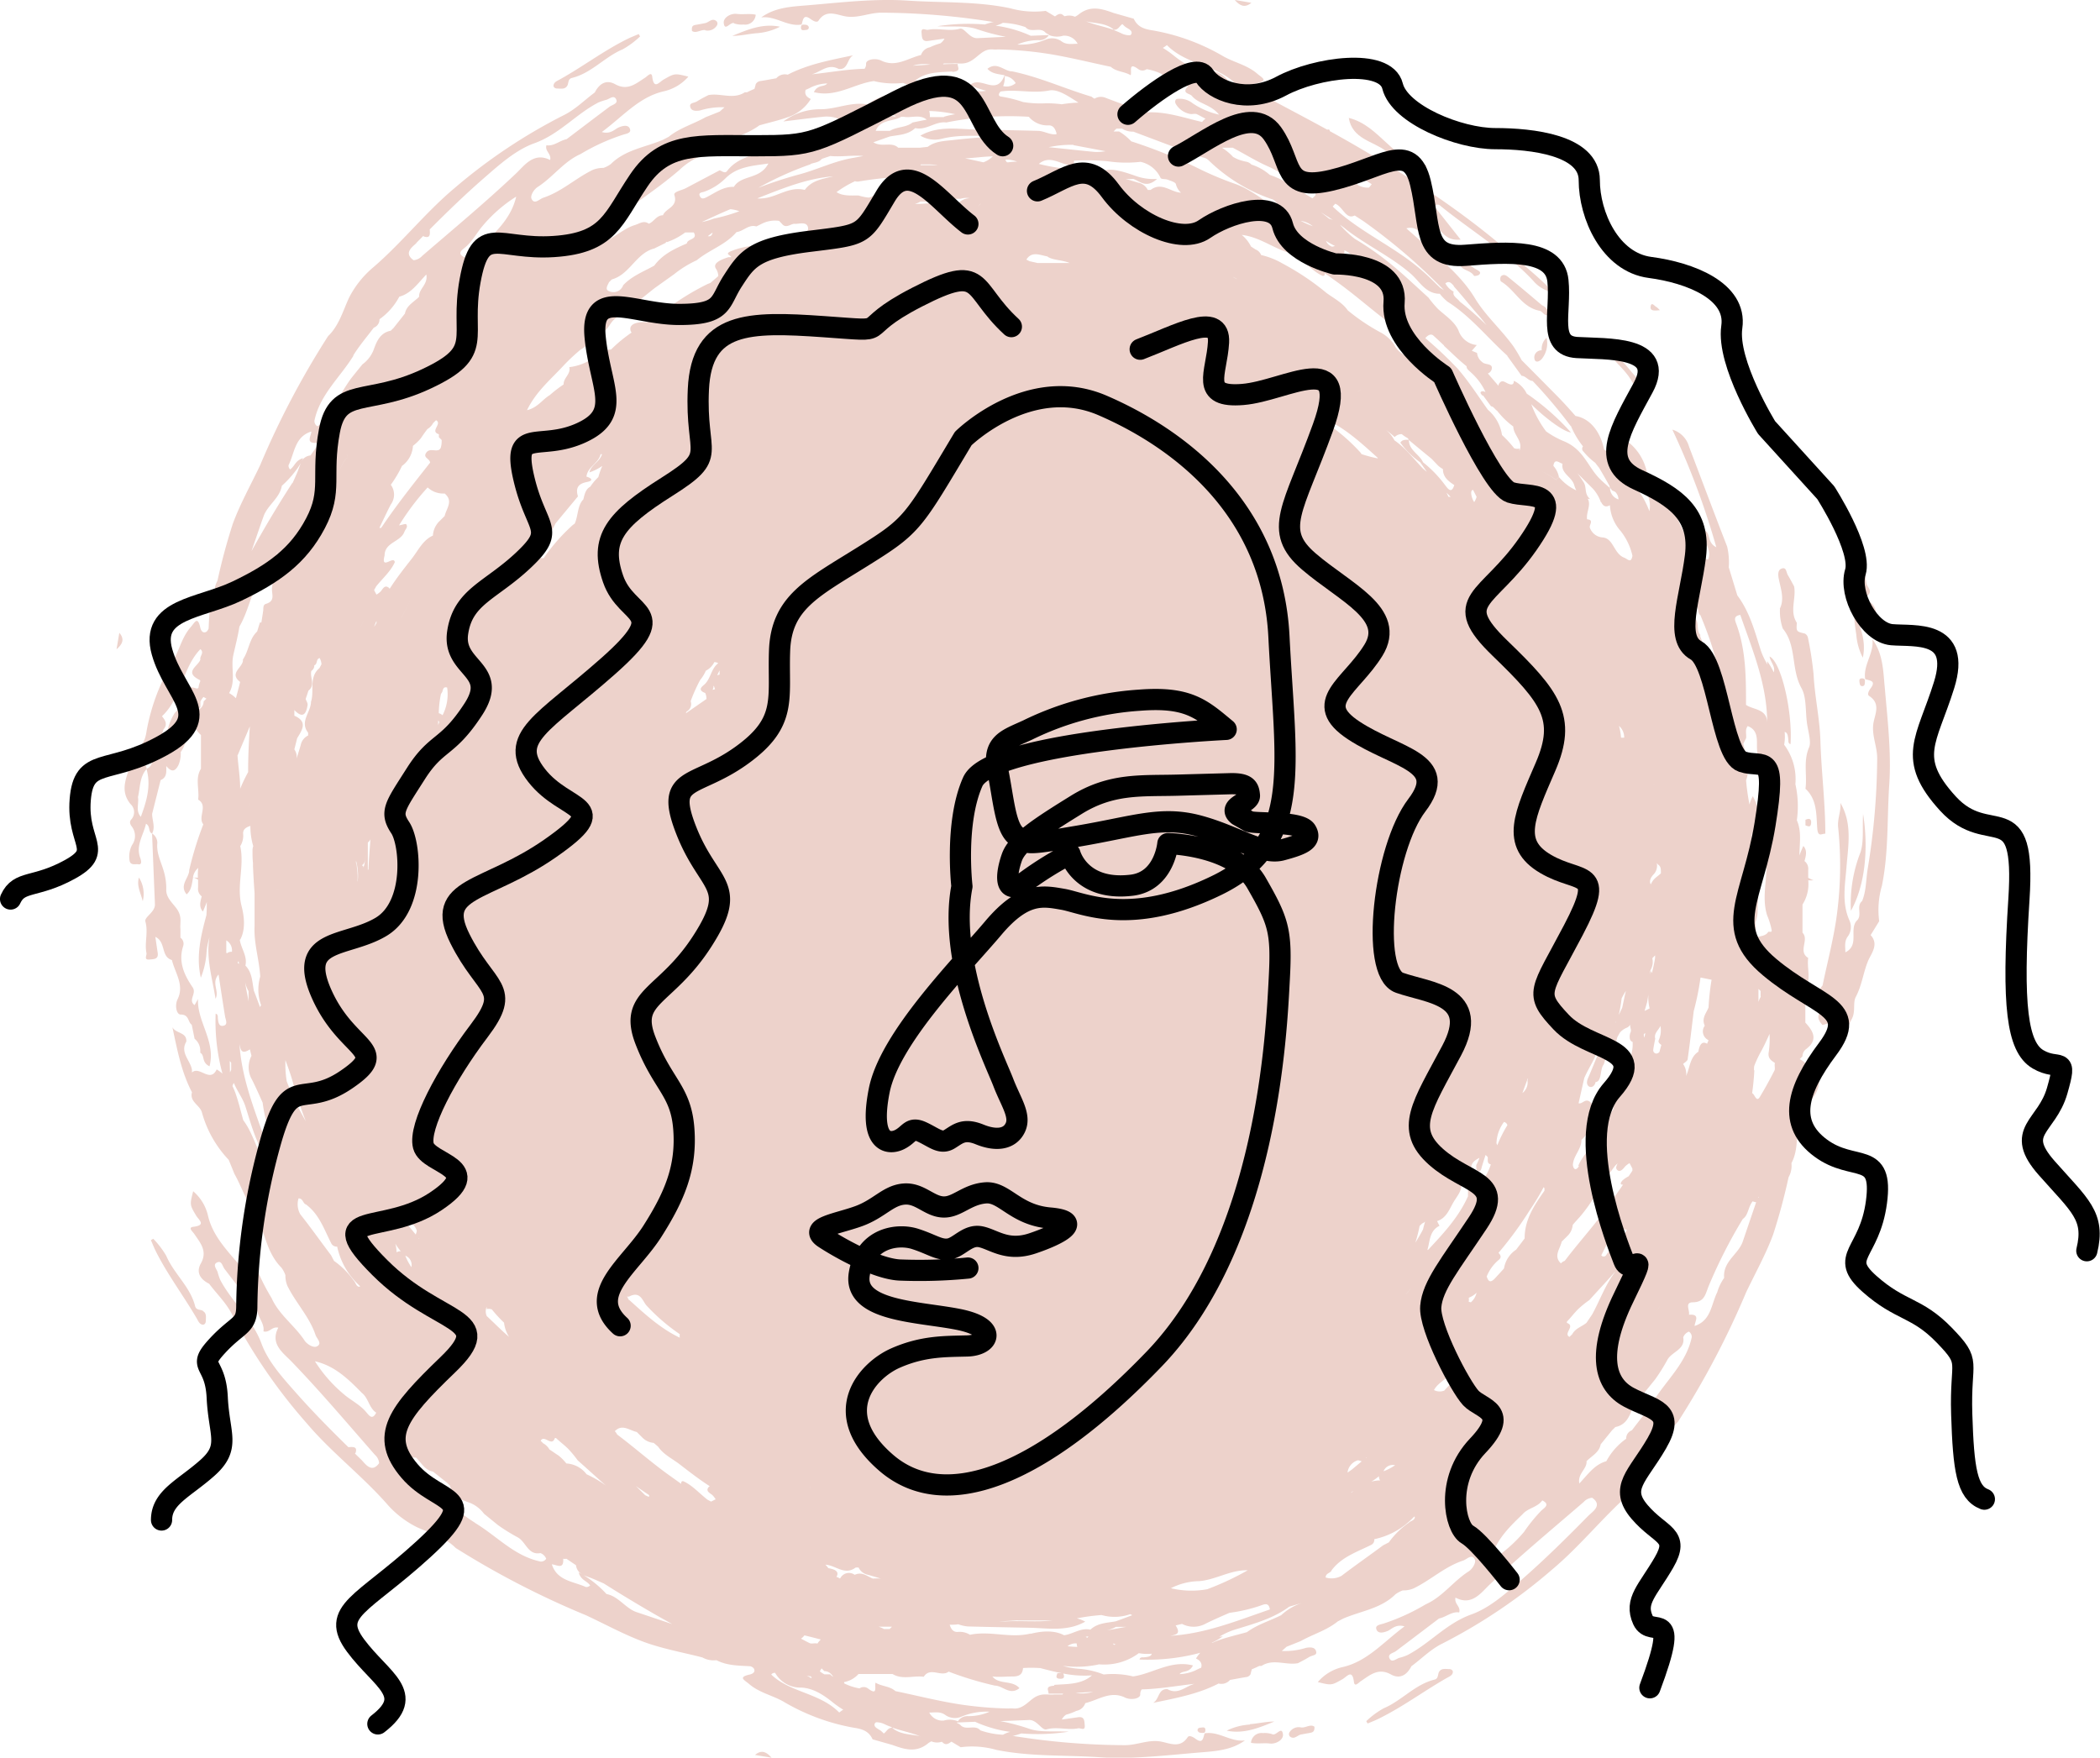 <?xml version="1.0" encoding="UTF-8"?> <svg xmlns="http://www.w3.org/2000/svg" viewBox="0 0 345.8 289.44"><defs><style>.eb24cac5-9dc0-43b4-8c67-b187adf07ee7{fill:#edd2cb;}.bd986f62-57da-439e-bff3-525650b6e3fa{fill:none;stroke:#000;stroke-linecap:round;stroke-linejoin:round;stroke-width:3.49px;}</style></defs><g id="a8a2818c-4d4f-4a06-88c7-41de98fc174d" data-name="Capa 2"><g id="be0b292c-8b69-45b6-a3c1-56b489658422" data-name="Capa 1"><path class="eb24cac5-9dc0-43b4-8c67-b187adf07ee7" d="M228.25,24.89c2.22,1.7,3.82,4.24,6.82,5.56-.38-1.29-1.36-1.34-1.88-2.12.53-.55,1.59,0,1.68-1.11-5.47-.6-7.66-6.57-12.77-7.8.57,3.49,4,3.82,6.15,5.47"></path><path class="eb24cac5-9dc0-43b4-8c67-b187adf07ee7" d="M91.74,14.58c.61,0,1.31.18,1.68-.48.24-.43.07-1.1.77-1.27,3.22-.79,5.37-3.46,8.35-4.71A14.41,14.41,0,0,0,105.4,6l-.22-.39c-.61.26-1.22.49-1.81.78C99.44,8.32,95.94,11,92.15,13.1c-.41.23-.89.4-1,.91-.06.34.22.55.57.57"></path><path class="eb24cac5-9dc0-43b4-8c67-b187adf07ee7" d="M209.52,285.59a3.9,3.9,0,0,0-1.57-.19A1.73,1.73,0,0,0,206,287c1,.21,2.08,0,3.1.12s2.27-.61,2.16-1.52c-.19-1.43-1.09.27-1.74,0"></path><path class="eb24cac5-9dc0-43b4-8c67-b187adf07ee7" d="M205.78,284A9.84,9.84,0,0,0,202,285c2.83.59,5.33-.48,7.84-1.5-1.37,0-2.68.33-4,.43"></path><path class="eb24cac5-9dc0-43b4-8c67-b187adf07ee7" d="M269.75,63.16c.62-.58-.13-.84-.48-1.21-.73-.78-1.35-1.66-2.1-2.42s-1.3-1.83-2.68-1.88c1.19,1.8,3,3.09,4.1,4.93.22.36.51,1.18,1.16.58"></path><path class="eb24cac5-9dc0-43b4-8c67-b187adf07ee7" d="M214.23,284.47a1.76,1.76,0,0,0-1.94.89.6.6,0,0,0,.09.58c.72.61,1.24-.18,1.86-.31l1.56-.28c.41-.08.7-.27.64-1-.67-.49-1.46.24-2.21.12"></path><path class="eb24cac5-9dc0-43b4-8c67-b187adf07ee7" d="M206.06.46,203.33,0c.76.88,1.6,1.41,2.73.46"></path><path class="eb24cac5-9dc0-43b4-8c67-b187adf07ee7" d="M255.07,51.83a1.91,1.91,0,0,0-1.15-1.56c-1.78-1.5-3.54-3-5.37-4.48-.34-.27-.87-.82-1.41-.27a.91.91,0,0,0,0,.82c2.32,1.35,3.43,4.26,6.34,4.83.57.07.76,1,1.6.66"></path><path class="eb24cac5-9dc0-43b4-8c67-b187adf07ee7" d="M273.34,51.09c-.32-.29-.46-.5-.65-.57s-.78-.94-.9,0c-.08.73.66.65,1.55.56"></path><path class="eb24cac5-9dc0-43b4-8c67-b187adf07ee7" d="M197.76,284.5c-.28,0-.6.08-.56.5.2.43.59.36.94.37s.38-.4.34-.61c-.07-.4-.44-.29-.72-.26"></path><polyline class="eb24cac5-9dc0-43b4-8c67-b187adf07ee7" points="183.42 4.89 183.42 4.89 183.42 4.89 183.42 4.89"></polyline><path class="eb24cac5-9dc0-43b4-8c67-b187adf07ee7" d="M310.32,112.84c-.22-2.58-.32-5.29-2-7.58.31,2.34-1.57,4.25-1.18,6.58.71.25,1.86.23.9,1.5-.26.35-.64,1-.27,1.26,2,1.27.94,3.06.71,4.55-.29,2,.65,3.8.63,5.77A115,115,0,0,1,307.56,143c-.31,1.79-.22,3.65-.93,5.38-1.07.88.14,2.39-.92,3.27-1.23,1.49.51,4-1.84,5.18,0-1-.21-1.84.45-2.68a2.63,2.63,0,0,0,.21-2.6c-1.27-2.88-.71-5.78-.48-8.71.28-3.58,1-7.23-1-10.62.14,1.36-.51,2.56-.37,4a61.39,61.39,0,0,1-.3,15.08c-.55,3.69-1.5,7.31-2.27,11-.85.92-.77,2.23-1.4,3.25.56.23,2.29-.47.95,1.25-.53.7-.09,1.41.45,2,.36-.08.94-.34,1-.21.72.83,0,1.65-.33,2.3-1.06,2-2.13,4-3.28,6,.43-1.26-.07-1.91-1.15-2.47l.46-.47a1.49,1.49,0,0,1,.6-1.19c2-1.51,1.2-2.94-.13-4.36v-5.55c1-1.63.23-3.41.47-5.1-1.75-1.07.22-3-.94-4.16v-4.63a6.29,6.29,0,0,0,.95-4,4.85,4.85,0,0,0,.87,0,5.24,5.24,0,0,1-.88-.41c0-.43,0-.86,0-1.28a1.59,1.59,0,0,0-.61-1.47c.24-.87.49-1.75-.19-2.49-.26.56-.47,1.08-.64,1.56,0-1.93.4-3.9-.43-5.79a16.54,16.54,0,0,0-.24-5.95,9.46,9.46,0,0,0-1.85-6.49,7.43,7.43,0,0,0,.08-2.1c.52.08.55.78.61,1.31,0,.28,0,.61.36.69.36-5.42-1.55-13.53-3.45-14.43.12.89,1,1.62.69,2.61a10.71,10.71,0,0,0-1.08-1.83c0,.2,0,.39.07.59a12.41,12.41,0,0,1-1.1-2.29c-1-3.16-1.84-6.41-3.89-9.14l-1.41-4.63A11.31,11.31,0,0,0,284.4,90c-2.13-5.47-4.19-11-6.27-16.44a4.06,4.06,0,0,0-2.75-2.81,125.77,125.77,0,0,1,7.24,19.37c-1.62-.81-.81-2.31-2-2.81-.41,1.69,1.37,3.11.65,4.81-.77,0-.7-.84-1.23-1-2.21-1.64-3.05-4.16-4.2-6.48a1,1,0,0,0-.93-.46,12.13,12.13,0,0,0-3.74-6.48,8.51,8.51,0,0,0-3.8-5.43c-.46-.3-.86-.73-1.41-.2s-.13.77,0,1.22c.85,2.35,3,3.73,4.24,5.8.72,1.62,1.81,3.15,1.4,5.09a14.5,14.5,0,0,0-4.2-6c0-.15,0-.31,0-.46a10.94,10.94,0,0,0-3.26-3.7c-.64-3.1-2.44-5.14-4.71-5.52-1.06-1.22-2.14-2.41-3.29-3.56-1.85-1.87-3.7-3.75-5.57-5.62a25.61,25.61,0,0,0-1.38-2.31c-2-2.77-4.62-5.07-6.33-7.92-1.81-3-4.3-5.16-6.74-7.48l-4.54-4a2.08,2.08,0,0,1,2.24.66c1.81,2.37,5.18,2.81,6.7,5.54.42.74,1.68.73,2.19,1.6,0,.09.62,0,.81-.14.49-.41,0-.65-.28-.82-2.16-1.11-3.3-3.37-5.44-4.59a4,4,0,0,1-2.13-2.65,6.56,6.56,0,0,0,1,.14h0c.9,1.14,1.77,2.33,3.85,2.11L236.2,34a.62.62,0,0,1,1-.09c5.08,4.11,10.74,7.5,15.25,12.3a5.48,5.48,0,0,0,3,1.86,8.54,8.54,0,0,0-.72-1c-1.41-1.42-3-2.7-4.45-4-8.41-7.59-17.84-13.75-27.62-19.41q-1.83-1.05-3.69-2.07c0-.25-.16-.32-.41-.23-3.78-2.08-7.6-4.06-11.39-6.11-.4-.22-1-.32-1-.85s.38-.6.78-.69c2-.44.84-.91.08-1.57-1.62-1.41-3.73-1.83-5.56-2.85A34.59,34.59,0,0,0,189.78,5c-1.46-.22-2.48-.6-3.09-1.92l-3.27-.93c-1.95-.7-3.84-1.33-5.79.22a3.45,3.45,0,0,1-.62.39,2.42,2.42,0,0,0-1.7-.08l-.22-.16c-.41-.4-.84-.21-1.25.1l-.13.08-1.52-.91a14.65,14.65,0,0,1-5.84-.43C160.75.18,155.07.48,149.46.1,144-.26,138.5.41,133,.87c-2.6.22-5.33.31-7.65,2,2.37-.3,4.29,1.57,6.64,1.17.26-.69.23-1.83,1.51-.89.36.26,1,.64,1.27.27,1.29-2,3.09-.92,4.6-.7,2,.29,3.83-.65,5.82-.63a118.17,118.17,0,0,1,18.22,1.51l.24,0c-.47.1-1,.26-1.49.43a33.47,33.47,0,0,0-7.81.29c2.51.14,4.64-.15,6.46.46a35.39,35.39,0,0,0,4.82,1.28L161,6.28c-1.38.11-2.17-1.76-2.94-1.55-1.8.49-3.53-.17-5.25.18-.37.08-1.17-.51-1.06.51.07.64,0,1.48,1.09,1.32l2.68-.38a2,2,0,0,1-.69.79,9.33,9.33,0,0,0-1.71.64,1.91,1.91,0,0,0-1.46,1.27h0c-2.15.51-4.14,2.09-6.54.92-1-.48-2.51-.18-2.51.5a1.2,1.2,0,0,1-.25.85h-.12c-2.9.09-5.73.61-8.57.91,1.46-.37,2.71-1.86,4.45-.87,1.59.12,1.32-1.72,2.39-2.27-3.72.79-7.42,1.45-10.8,3.2a1.86,1.86,0,0,0-1.88.59c-.9.16-1.79.33-2.69.47a1,1,0,0,0-.7.51,7.68,7.68,0,0,1-.21.77c-.42.17-.82.36-1.23.56l-.35,0c-1.93,1.25-4,.08-6,.46-.61.32-1.23.62-1.82,1s-1.46.22-1.12,1.09c.21.52.87.57,1.6.43a12,12,0,0,1,4-.51c-.26.22-.53.46-.79.7l-2.33.93c-2,1.13-4.27,1.76-6.08,3.23a1.31,1.31,0,0,1,.52,1.06,1.31,1.31,0,0,0-.52-1.06l-.92.48c-2.9,1.25-6.21,1.62-8.6,4a4.64,4.64,0,0,1-1.21.64,4.49,4.49,0,0,0-1.78.33c-2.81,1.37-5.12,3.59-8.13,4.58-.64.21-1.46,1.2-1.94.19-.25-.54.39-1.59,1.07-2,2.49-1.62,4.25-4.16,7-5.38a33.79,33.79,0,0,1,6.92-3.16c.55-.2,1.49-.25,1.2-1s-1.21-.48-1.83-.23-1.33,1.19-2.79.76c3.46-2.55,6.08-5.72,10.1-6.68a7.55,7.55,0,0,0,4.15-2.44c-2.25-.56-2.25-.56-4.07.48-.76.44-1.61,1.72-1.88-.47-.11-.92-.79-.08-1.18.17-1.5.95-2.85,2.21-4.92,1.07-1.48-.83-2.63-.07-3.36,1.36-1.73,1.27-3.19,2.81-5.21,3.79A90.26,90.26,0,0,0,74.82,31c-4.77,4-8.61,8.94-13.33,13a16.06,16.06,0,0,0-4,5c-1,2.14-1.65,4.61-3.47,6.36a139.85,139.85,0,0,0-11.2,21.29c-1.51,3.17-3.24,6.26-4.46,9.53a97.44,97.44,0,0,0-2.55,9.45,3.81,3.81,0,0,0-.46,2.31c-.94,1.76-.89,3.68-1,5.58-.14.3-.3.59-.67.62s-.61-.38-.7-.78c-.44-2-.92-.83-1.59-.07-1.41,1.61-1.84,3.7-2.86,5.5a34,34,0,0,0-4.39,11.58c-.21,1.44-.61,2.46-1.93,3.06-.31,1.08-.63,2.16-.94,3.24-.71,1.93-1.35,3.81.22,5.74a1.79,1.79,0,0,1,.15,2.51c-.4.42-.21.84.1,1.24a2.55,2.55,0,0,1,0,3,4.1,4.1,0,0,0-.42,2.45c.09,1,1,.63,1.46.72.67.12.44-.7.33-1-.8-2.1.5-3.76.93-5.68.78.44.31,1.33,1,1.62q.23,5.79.47,11.57c.11,1.37-1.78,2.15-1.57,2.91.5,1.8-.17,3.5.18,5.21.08.36-.51,1.16.52,1.05.64-.07,1.48,0,1.33-1.08-.13-.85-.25-1.7-.39-2.65,1.79.83.86,3.26,2.73,3.82h0c.51,2.13,2.1,4.11.92,6.48-.48,1-.17,2.49.51,2.49,1.44,0,1.16,1.24,1.83,1.68.16.77.32,1.54.47,2.31a2.54,2.54,0,0,1,.94,1.85v.46c.79.43.14,1.55,1.52,2.23,1.08-4.11-2.09-7.38-1.89-11.08l-.57,1c-1.14-.84.4-1.88-.32-2.93-1.37-2-2.39-4.18-1.57-6.75a1.24,1.24,0,0,0-.44-1.43V153c-.1-1,.28-1.88-.44-3.09-.63-1.05-2-2-1.89-3.51a10,10,0,0,0-.47-3.12c-.44-1.47-1.18-2.86-1-4.49a1.85,1.85,0,0,0-.86-1.53c.56-1.08,0-2.16,0-3.24l1.4-5.55c1.09-.47.93-1.42.93-2.32.73.86,1.36,1.12,2-.15a4.78,4.78,0,0,0,.38-2.16c1.13-1.51.94-3.5,1.87-5.09l.12-.06a4.17,4.17,0,0,0,1.34,2.35v5.55c-1,1.62-.23,3.4-.46,5.09,1.7,1-.12,2.87.85,4.07a55,55,0,0,0-2.32,7.53c0,1.31-1.7,2.46-.43,4,.85-.73.86-1.82,1.07-2.8a4.2,4.2,0,0,1,.82.39c0,.43,0,.85,0,1.28a1.53,1.53,0,0,0,.6,1.46c-.24.87-.49,1.75.19,2.5.26-.57.47-1.09.64-1.57,0,.66,0,1.33-.05,2a.73.73,0,0,0,0,.12c-.91,3.39-1.75,6.78-.93,10.35A13.45,13.45,0,0,0,34,157a11.2,11.2,0,0,1,.49-2.63v0c-.59,3.4.46,6.63,1,10.11.68-1.3-.75-2.6.5-4,.38,2.49.71,4.7,1.07,6.9.1.58.53,1.37-.28,1.54s-.84-.69-.91-1.3c0-.28,0-.61-.36-.69a32.82,32.82,0,0,0,1.12,9.87,6.59,6.59,0,0,0-.95-.69c-1.08,2.3-2.84-.65-4.07.51,0-.15,0-.3,0-.46-.27-1.55-2-2.81-.93-4.63.12-1.57-1.74-1.31-2.29-2.37.79,3.69,1.46,7.35,3.22,10.71-.43,1.56,1.28,2.1,1.63,3.29A18.42,18.42,0,0,0,37.66,191c.32.77.63,1.54.94,2.31,1.14,2,1.77,4.23,3.26,6a1.33,1.33,0,0,1,1.07-.51,1.33,1.33,0,0,0-1.07.51l.48.92c1.26,2.87,1.63,6.15,4,8.52A4.77,4.77,0,0,1,47,210a4.23,4.23,0,0,0,.33,1.76c1.37,2.79,3.62,5.08,4.62,8.06.21.64,1.21,1.46.19,1.92-.55.25-1.61-.38-2-1-1.63-2.47-4.2-4.22-5.43-7a33.3,33.3,0,0,1-3.18-6.85c-.2-.55-.26-1.48-1.05-1.19s-.49,1.2-.24,1.81,1.2,1.33.77,2.77c-2.57-3.43-5.77-6-6.74-10a7.52,7.52,0,0,0-2.46-4.11c-.57,2.23-.57,2.23.48,4,.45.75,1.74,1.59-.47,1.86-.93.12-.08.79.17,1.17,1,1.49,2.23,2.83,1.08,4.87-.83,1.48-.07,2.62,1.37,3.34,1.28,1.71,2.84,3.16,3.83,5.16a89.07,89.07,0,0,0,12.21,17.78c4,4.74,9,8.54,13.15,13.22a16,16,0,0,0,5,3.91c2.15,1,4.64,1.64,6.41,3.44A142.23,142.23,0,0,0,96.5,266c3.2,1.49,6.31,3.21,9.61,4.42,3.08,1.12,6.35,1.7,9.54,2.52a3.85,3.85,0,0,0,2.33.46c1.78.92,3.71.88,5.62,1,.31.13.6.29.63.67s-.38.6-.78.69c-2,.44-.84.91-.08,1.57,1.63,1.4,3.73,1.83,5.56,2.84a34.61,34.61,0,0,0,11.67,4.35c1.46.21,2.49.6,3.09,1.91l3.27.93c1.95.7,3.85,1.34,5.79-.21a3,3,0,0,1,.62-.39,2.37,2.37,0,0,0,1.7.07c.07.06.15.1.22.17.41.39.84.2,1.25-.1a1,1,0,0,0,.13-.09l1.52.92a14.53,14.53,0,0,1,5.85.43c5.59,1.14,11.27.84,16.88,1.21,5.44.37,11-.3,16.43-.76,2.6-.22,5.33-.32,7.65-2-2.36.3-4.29-1.56-6.63-1.17-.27.7-.24,1.84-1.52.89-.35-.26-1-.63-1.27-.27-1.29,2-3.09.93-4.59.71-2-.3-3.84.65-5.83.62a118.17,118.17,0,0,1-18.22-1.5l-.24,0c.47-.1,1-.27,1.49-.43a34,34,0,0,0,7.81-.29c-2.51-.14-4.64.15-6.46-.46a35.39,35.39,0,0,0-4.82-1.28l4.65-.18c1.38-.12,2.17,1.75,2.94,1.54,1.81-.49,3.53.18,5.25-.18.37-.07,1.17.51,1.06-.5-.07-.65,0-1.48-1.09-1.32l-2.68.38a2,2,0,0,1,.7-.8,9.47,9.47,0,0,0,1.7-.63,1.9,1.9,0,0,0,1.46-1.27c2.15-.51,4.14-2.09,6.54-.92,1,.48,2.51.18,2.51-.5a1.3,1.3,0,0,1,.25-.85h.12c2.91-.08,5.73-.6,8.57-.91-1.46.38-2.7,1.87-4.45.88-1.59-.12-1.32,1.72-2.39,2.26,3.72-.78,7.42-1.44,10.8-3.19a1.86,1.86,0,0,0,1.88-.59c.9-.16,1.79-.34,2.69-.48.26,0,.65-.28.7-.5s.14-.58.21-.78c.42-.17.83-.35,1.23-.55l.36,0c1.93-1.25,4-.07,6-.45.61-.32,1.23-.63,1.82-1s1.47-.23,1.12-1.09c-.21-.52-.86-.57-1.6-.44a11.71,11.71,0,0,1-4,.52l.79-.7,2.33-.93c2-1.13,4.27-1.76,6.08-3.23a1.35,1.35,0,0,1-.52-1.06,1.35,1.35,0,0,0,.52,1.06l.92-.48c2.9-1.25,6.21-1.62,8.6-4a5,5,0,0,1,1.21-.64,4.14,4.14,0,0,0,1.78-.33c2.81-1.36,5.12-3.58,8.13-4.57.65-.21,1.47-1.2,1.94-.19.25.53-.39,1.59-1.07,2-2.49,1.61-4.25,4.16-7,5.38a34.5,34.5,0,0,1-6.91,3.16c-.56.19-1.5.25-1.21,1s1.21.49,1.83.24,1.34-1.19,2.79-.76c-3.45,2.55-6.08,5.72-10.1,6.68A7.53,7.53,0,0,0,217,277c2.25.56,2.25.56,4.07-.48.76-.44,1.61-1.72,1.88.47.12.92.79.07,1.18-.17,1.5-1,2.85-2.22,4.92-1.07,1.49.82,2.64.06,3.36-1.36,1.73-1.27,3.19-2.82,5.21-3.79a90.26,90.26,0,0,0,17.94-12.11c4.78-4,8.61-8.94,13.33-13a16,16,0,0,0,3.95-5c1-2.14,1.66-4.6,3.47-6.36a140.33,140.33,0,0,0,11.21-21.29c1.5-3.16,3.24-6.25,4.45-9.52a97.63,97.63,0,0,0,2.55-9.46,3.8,3.8,0,0,0,.47-2.31c1.39-2.62.6-5.61,1.4-8.33l.46-.93c0-.08,0-.16.08-.24a4.7,4.7,0,0,0,2.63-4.4c.11-2.2,1.57-4,2.59-5.28a30.84,30.84,0,0,0,2.75-4.52c.71-1.26.16-2.66.69-3.69,1-1.88,1.23-4,2-5.87.49-1.22,1.88-2.74.44-4.3l1.41-2.29a14.12,14.12,0,0,1,.44-5.8c1.14-5.54.84-11.17,1.22-16.74.36-5.38-.31-10.86-.77-16.28M210.93,266c-1.86.94-3.9,1.52-5.6,2.78-1.56.44-3.15.8-4.68,1.34a7.81,7.81,0,0,0-1,.42l-.14,0a10.44,10.44,0,0,0,1.85-1.07l-.59.07a11.85,11.85,0,0,1,2.3-1.09c3.19-1,6.47-1.83,9.22-3.86l2.15-.64a9.33,9.33,0,0,0-3.53,2.09m-37.34,11.56c-1.55.11-.89.7-.91,1.31.81,0,1.61,0,2.42,0a.81.81,0,0,0-.12.14h-1.4c-1,.1-1.9-.28-3.12.43-1.06.63-2,2-3.54,1.87a4.93,4.93,0,0,0-.86,0,61.31,61.31,0,0,1-7.53-.61c-3.72-.54-7.38-1.49-11.06-2.25-.93-.84-2.25-.76-3.27-1.39-.23.56.47,2.27-1.27.94a1.16,1.16,0,0,0-1.37,0,8.91,8.91,0,0,1-2.54-.83L139,277a4.17,4.17,0,0,0,2.37-1.33h5.6c1.64,1,3.43.22,5.14.46,1.06-1.69,2.89.11,4.1-.85a55.9,55.9,0,0,0,7.6,2.3c1.32,0,2.48,1.69,4.06.42-1.19-1.37-3.36-.53-4.45-1.92,1.09.13,2.21,0,3.31,0s1.64-.32,1.73-1.39a20.29,20.29,0,0,1,2.7,0l.12,0c1.17.31,2.34.61,3.52.84h-.68c-.12.4-.41.86.36.92s.85-.29.6-.86a17.84,17.84,0,0,0,4.73.31c-1.76,1.54-4.11,1.4-6.18,1.56m-15.89,6a3.56,3.56,0,0,0-2.34-.12,2.43,2.43,0,0,1-2.38-1.32c1,0,1.85-.21,2.7.44a2.71,2.71,0,0,0,2.63.22,10.64,10.64,0,0,1,4.6-.8,8.46,8.46,0,0,1-3.67.73,1.82,1.82,0,0,0-1.54.85M97,264.13a1.36,1.36,0,0,1-.31-.37,1.36,1.36,0,0,0,.31.37m7.87,1.37c-1.84-.6-3-2.62-5-3a17.34,17.34,0,0,0-3.78-3.11c.44.2.94.35,1.46.56s1.25.54,1.87.81q4.08,2.58,8.27,5c1,.58,2,1.13,3,1.69l-5.81-1.95M66.68,54.42c-.11.64-.21,1.28-.32,1.92.11-.64.21-1.28.32-1.92m52.77-31c1.86-.94,3.9-1.52,5.6-2.78,1.56-.44,3.15-.8,4.68-1.34a7,7,0,0,0,3.78-3c-.92-.42-1-.95-.85-1.51a7.91,7.91,0,0,0,.89-.41,6.68,6.68,0,0,1,2.66-.64c-.46.65-1.54.11-2.19,1.43,3.65.94,6.65-1.39,9.87-1.82a14,14,0,0,0,4.81.31,13.68,13.68,0,0,0,4.1,1,17.39,17.39,0,0,1,4.45,1l-.93.07C151.84,16,147,14,142.88,17.21c-2.67-.52-5.15.79-7.79.78A10.08,10.08,0,0,0,129,20c2.26-.27,4.49-.58,6.73-.79a5.24,5.24,0,0,1,2.81.56c-.83.62-3,.07-1.69,2l-1.07.26a4.11,4.11,0,0,0-4,.1c-1.94.93-3.93,1.78-5.91,2.63-2.16.93-4.59,1.34-6.13,3.39-.38.5-.84,0-1.25-.1L112.91,31c-.67.35-2,.56-1.87,1.1.66,2-1.42,2.17-1.87,3.35a1.72,1.72,0,0,1,1.18-.3,1.72,1.72,0,0,0-1.18.3c-1.08,0-1.47,1.06-2.33,1.39-.85-.61-1.53,0-2.33.23-2.45.77-4.17,3.16-7,3-.46-1,.56-1,.94-1.39a14.12,14.12,0,0,0,3.27-3.23l.93-.47c3.1-2.32,6.33-4.48,9.24-7a10.92,10.92,0,0,1,3.86-2.4,9.39,9.39,0,0,0,3.71-2.16M133,12.31h0m23.79-.46c1.55-.12.89-.71.91-1.32-.81,0-1.61,0-2.42.06l.13-.14h1.39c1-.1,1.9.28,3.12-.44s2-2,3.54-1.87a4.94,4.94,0,0,0,.86,0,61.31,61.31,0,0,1,7.53.61c3.72.54,7.38,1.48,11.06,2.25.93.84,2.25.76,3.27,1.39.24-.56-.47-2.28,1.27-1a1.17,1.17,0,0,0,1.37,0,8.91,8.91,0,0,1,2.54.83l.47.92c.64.07,1.38-.21,1.87.47h.93a5.4,5.4,0,0,1,1,.63,1,1,0,0,0-.31.33c-.5.86.61.82.95,1.23,1.09,1.32,3.06,1.35,4.47,3.08a12.57,12.57,0,0,1-4.36-1.88,3.41,3.41,0,0,0-2.56-.71c-.31.06-.39.48-.23.78a3.46,3.46,0,0,0,2.36,1.69c.38.08.84-.1,1.15.05.48.24.94.49,1.41.74a2.15,2.15,0,0,0-.56.54c-3.12-.72-6.13-1.82-9.45-1.56-2.11-.83-4.27-1.59-6.39-2.4a2,2,0,0,0-1.88.12,2.63,2.63,0,0,1-.49-.33c-4.39-1.3-8.57-3.24-13.08-4.17-1.32,0-2.48-1.68-4.06-.42.73.84,1.83.86,2.82,1.06-1.34,3.58-3.9,0-5.68,1.61a13.84,13.84,0,0,0,2.65.94,4.93,4.93,0,0,1-3.2-.41c-1.17-.31-2.34-.61-3.51-.84h.67c.12-.39.42-.86-.36-.92s-.85.3-.6.87a18.24,18.24,0,0,0-4.73-.32c1.76-1.53,4.12-1.4,6.18-1.55m15.89-6a3.49,3.49,0,0,0,2.34.11,2.45,2.45,0,0,1,2.38,1.33c-1,0-1.85.21-2.7-.44a2.69,2.69,0,0,0-2.63-.22,10.78,10.78,0,0,1-4.6.79,8.45,8.45,0,0,1,3.67-.72,1.84,1.84,0,0,0,1.54-.85m65.18,42.09c-.25-.14-.48-.3-.73-.44-1-.95-1.94-1.94-3-2.84-4.55-4-10.32-6.36-14.73-10.57h0l.42-.46c1.21.45,1.76,2.56,3.05,2l.16-.06h0l1.42.92a95.76,95.76,0,0,1,13.37,11.47m51.45,75.4c.09,2.21,1.09,4.32.63,6.59-.18.85.93.55,1.31,1-.32.83-1.88,1.68,0,2.5a1.16,1.16,0,0,1-.13.8c-1.42,1.89-.93,4.55-.54,6,.91,3.57-.71,7,.39,10.55a12,12,0,0,1,.76,2.48c0,.08,0,.16-.08.24h0l-.48,0c-.42.71-1.21.67-1.86.9a1.3,1.3,0,0,1-.18-.23c0-.73,0-1.47-.09-2.19a5.67,5.67,0,0,0,.36-1.53q.13-5,.22-10c0-3.14.7-6.28-1-9.27a5.61,5.61,0,0,0-.55,1.37,36.67,36.67,0,0,1-.56-4c.79-2.07,0-4-.46-6l.46-.92c.11-.64-.23-1.35.27-2,1.83.7,1.47,2.42,1.53,3.68M154.62,285.38h0a5.26,5.26,0,0,1-1-.07,5.26,5.26,0,0,0,1,.07m-35.17-256c1.88-1.89,4.29-2.06,7.07-2.45-1.38,2.69-4.46,1.82-5.67,3.84-1.7-.06-3,.92-4.41,1.66-.65.35-1,.37-1.23-.21s.53-.53.85-.68a9.67,9.67,0,0,0,3.39-2.16m169,107.27c.29,2.52,0,5.08.16,7.6q0,.84.06,1.71a18.92,18.92,0,0,1-.2-3.1c0-1.38,0-2.77,0-4.16,0-.61,0-1.23,0-1.85v-.2m3.93-10.35s0,.06,0,.09l-.07,0a1.17,1.17,0,0,0,.05-.11M220.93,259.49a3.39,3.39,0,0,1-2.64.29c0-.76.85-.7,1-1.22,1.66-2.19,4.2-3,6.54-4.17a.93.93,0,0,0,.47-.92,12.36,12.36,0,0,0,6.54-3.7l.13,0c.06.61-.72.67-1,1a13.6,13.6,0,0,0-3.28,3.23l-.92.47c-2.27,1.69-4.59,3.3-6.82,5m-84.24,16.26h-.94a4,4,0,0,1-.78-.51,4.36,4.36,0,0,0,.29-.48l.47.46a1.53,1.53,0,0,1,1.2.59c.09.12.18.22.27.32a1,1,0,0,1-.51-.38M38.42,107.88c.34-1.55.76-3.11,1-4.69,1.95-3.35,2.15-7.57,5.25-10.32A2.65,2.65,0,0,0,45.62,91l.07-.11a4.76,4.76,0,0,0,0,1c-1.25,1.43-.63,3.22-.89,4.83-.16,1,.67,2.22-1,2.72-.54.16-.4.75-.47,1.2-.09.62-.19,1.24-.29,1.87l-.24,0L42.34,104C41,105.24,41,107.14,40,108.6c.16,1.27-2.42,2.2-.46,3.7-.21.9-.46,1.78-.69,2.68a5.69,5.69,0,0,0-1.12-.85c1.16-2,.23-4.16.69-6.25M148.87,19.24c1.24.21,2.58-.46,3.73.46l-2.33.47c-1.09.87-2.59.67-3.74,1.38H144.2c.75-1.93,2.83-1.49,4.2-2.32h.47m7,.93a52.58,52.58,0,0,1,13.54-.93,4,4,0,0,0,3.18,1.42c.85-.07,1.17.59,1.37,1.25a.84.84,0,0,1,0,.2c-1,.16-2-.52-3-.55-3.35-.09-6.7-.15-10.05-.21-3.17-.06-6.34-.7-9.36,1a4.64,4.64,0,0,0,3.46.53c3.19-.83,6.49-.35,9.71-.52l1.07,0c-2.95.15-5.91.38-8.84.71-1.39.16-2.95.18-4.18,1.12l-1.33.15h-3.53c-1.1-1.06-2.66,0-4.1-.9l2.69-.95c1.46-.28,3-.25,4.21-1.39,1.84.43,3.32-1.17,5.13-.92M39.14,124.36c.67-1.59,1.34-3.17,2-4.74-.16,2.51-.29,5-.28,7.53a25.47,25.47,0,0,0-1.31,2.74c0-1.84-.32-3.69-.44-5.53M84.73,54.44h0a1.26,1.26,0,0,0-.07-.49,1.26,1.26,0,0,1,.07.49m97.72-35.12c.46.46,1.11.25,1.73.15-.62.1-1.27.31-1.73-.15h0m0,.93h0a8,8,0,0,1-1.23-.32,8,8,0,0,0,1.23.32m85.46,81.46h0ZM129.7,270.47l.14,0h-.11l0,0M47,174.58c.44,1.2.88,2.4,1.21,3.6a64.52,64.52,0,0,0,2.15,6.47h0a45.89,45.89,0,0,1-3.15-6.6,17.86,17.86,0,0,1-.21-3.48m-7.45-19.82c1-1.84.58-4.18.23-5.54-.86-3.35.5-6.59-.22-9.87a3.22,3.22,0,0,0,.48-2c-.07-.81.55-1.13,1.19-1.33a11.45,11.45,0,0,0,.47,3.33,2.19,2.19,0,0,0-.12.66c0,.71,0,1.42.08,2.13,0,.2,0,.4,0,.59.07,1.46.15,2.91.26,4.36v3.57c0,.62,0,1.24,0,1.85-.15,2.83.78,5.54.93,8.33a7.51,7.51,0,0,0,.14,4.69,2.58,2.58,0,0,1-.18.32c-.37-1-.67-1.85-1-2.67-.29-1.45-.26-3-1.4-4.16.37-1.56-.74-2.84-.93-4.29m1.57-22.65h0c-.06.34-.11.68-.17,1,.06-.34.11-.68.17-1M55.69,80.05a4.69,4.69,0,0,1,.46-1,4.69,4.69,0,0,0-.46,1,5.34,5.34,0,0,0-.23,2.13,1.41,1.41,0,0,1-1.14-.3,1.4,1.4,0,0,0,1.14.3,5.34,5.34,0,0,1,.23-2.13M85.83,57.28l.18.11-.18-.11m24-17.41a11,11,0,0,0,3-1.59l1.41,0c.73,1.21-1.06,1-1.14,1.81-2,.87-4,1.78-5.36,3.65-1.78,1-3.71,1.71-5.13,3.24a1.69,1.69,0,0,1-2.25,1c-.85-.28-.29-1-.08-1.5l.46-.46c3-.84,4-4.34,7-5.1l1.87-.92c0-.07.12-.13.17-.2m7.56-1.5c-.11.5-.35.68-.78.59.26-.21.51-.41.78-.59m23.4-8.49a1.08,1.08,0,0,0,.58.09A60.73,60.73,0,0,1,152,29.05h.34l.91.25a1.42,1.42,0,0,1,.22.21c-.72.2-1.45.38-2.18.56l-.09,0c-1.66.4-3.32.79-4.94,1.29a5.23,5.23,0,0,0-2.32.84l-.5.22a2.29,2.29,0,0,1-.37.12,7.79,7.79,0,0,1-1.7-.35c-1.3,0-2.62.11-3.62-.55a17.57,17.57,0,0,1,3-1.78m13.57-2.66-2.75,0,.08-.13h.93a12.51,12.51,0,0,1,1.74.11m22.43-3.28,5.29,1a8.93,8.93,0,0,1-1.78.12c-2.53-.24-5.05-.53-7.57-.78a17.47,17.47,0,0,1,4.06-.39M281.1,122.06h0l-.12,0c-.17.29-.29.63-.48.9.19-.27.31-.61.48-.9l.12,0m-6.32,76.81-.28-.05.28.05M66.22,76.71A4.39,4.39,0,0,0,68,73.42a8,8,0,0,0,1.32-1.27c.33-.51.68-1,1.06-1.49a2.6,2.6,0,0,0,.95-1l-.14,0,.14,0,.47-.46c1.1.58-1.1,1.82.47,2.31V72l.46.46c0,.31,0,.61-.07.92-.2,1.53-1.69.19-2.41,1.09s.49,1,.58,1.71c-2.77,3.52-5.55,7-8.06,10.75a1.17,1.17,0,0,1-.3,0L63.88,84c.16-.31.31-.62.47-.92a2.73,2.73,0,0,0,0-3.25,19,19,0,0,0,1.87-3.16M85.43,63.5a2.65,2.65,0,0,1,.17.44,2.65,2.65,0,0,0-.17-.44m-.1-.21a4.43,4.43,0,0,1-.31-.77,4.43,4.43,0,0,0,.31.77m29.42-12.8c.48-.23,1-.47,1.44-.69a4.15,4.15,0,0,0,1.64-.31l-1,.57-1.37.59a1.18,1.18,0,0,0-.72-.16M234.32,71.08h0Zm10.7,157h0a1.37,1.37,0,0,1,1.55.49,2.7,2.7,0,0,1,.29.59c0,.14.1.28.14.43,0-.15-.09-.29-.14-.43a2.7,2.7,0,0,0-.29-.59,1.37,1.37,0,0,0-1.55-.49M89.5,237.73l0,.15,0-.15-.47-.46c.59-1.1,1.84,1.09,2.34-.46h.18c.65.61,1.39,1.17,2,1.77a18.21,18.21,0,0,1,1.58,1.91c1.56,1.37,3.08,2.79,4.65,4.15,0,0,0,0,0,0a18.56,18.56,0,0,0-3.19-1.86A4.47,4.47,0,0,0,93.26,241a8.29,8.29,0,0,0-1.28-1.3c-.52-.33-1-.68-1.5-1a2.63,2.63,0,0,0-1-1M66.91,86.34c-.11-.13-.65.08-1.2.18a41.24,41.24,0,0,1,4.71-6.25,3.76,3.76,0,0,0,2.8,1c1.49,1.24.27,2.47,0,3.71l-.93.92a3.61,3.61,0,0,0-1,2.24.13.13,0,0,0,0,.06c-1.64.71-2.43,2.45-3.46,3.77-1.27,1.62-2.56,3.25-3.67,5a.58.58,0,0,0-.21-.24c-.62-.41-.91.23-1.24.64a3.34,3.34,0,0,1-.72.55l-.39-.74c.11-.2.23-.4.33-.6,1.08-1.35,2.43-2.51,3.08-4-.15-1.19-2.35,1.45-1.68-1.1,0-2.2,2.65-2.21,3.27-3.92.15-.42.64-.78.29-1.21m87.33-54.08a2.88,2.88,0,0,1-.42,0,2.88,2.88,0,0,0,.42,0m-.64,0h0m3.16.47h1.41a3.32,3.32,0,0,1,1.55-.1,2.7,2.7,0,0,0-2,.94c-2.18-.66-4.36,0-6.53,0h-.5a3.84,3.84,0,0,0,.91-.39h.49a15.17,15.17,0,0,0,4.65-.45m-4.48-.06,0,0,0,0m.14-.17a1.28,1.28,0,0,1,1-.25,1.28,1.28,0,0,0-1,.25M257.61,207.65a1.57,1.57,0,0,0-.58.4c-1.27-1.19-.13-2.39.13-3.58l.94-.93a2.82,2.82,0,0,0,.87-1.81c.21-.27.43-.52.66-.77,2.58-2.73,4.11-6.14,6.38-9.05a4,4,0,0,0,.37-.34c-.19.4-.44.84,0,1.16s.9-.23,1.23-.65a4,4,0,0,1,.72-.54c.16.3.32.6.47.9v.35c-.2.31-.41.61-.62.92a5,5,0,0,0-.92.6c-.15.13-.77.8,0,.78-1,1.44-2,2.87-3,4.27-2.1,2.86-4.48,5.47-6.61,8.29m-6.86,12.95h0a2,2,0,0,1,1-.24,2,2,0,0,0-1,.24M237.82,229a2,2,0,0,1-1.69-.09c.65-1.21,2-1.71,2.8-2.78a5.36,5.36,0,0,0,2.37-.82c-1.13,1.31-2.37,2.48-3.48,3.69M66.74,206.78a1.63,1.63,0,0,1,1,1.89,9.25,9.25,0,0,1-1-1.89M49.16,114.42A1.16,1.16,0,0,0,49,115a1.16,1.16,0,0,1,.15-.57m11-12.8c-.3.63-.6,1.25-.91,1.87.3-.62.61-1.24.91-1.87a4,4,0,0,0,.16-1.3,4,4,0,0,1-.16,1.3M226.05,69.2h0a2.18,2.18,0,0,1-.84-.7,2.18,2.18,0,0,0,.84.7m17.63,12.62h0a3.07,3.07,0,0,0-.53,0,3.2,3.2,0,0,1-.4.87,3.22,3.22,0,0,1-.47-1.23c-.06-.49,0-.74.29-.78.19.38.38.76.58,1.14a3.07,3.07,0,0,1,.53,0m-105.55,178-.4-.14c.52-.86-.19-1.25-1.34-1.44a2.69,2.69,0,0,0-.48-.57c1.67.07,3.18,1.85,5,.46h.46a2.22,2.22,0,0,0,1.59,1.21c.69.2,1.38.4,2.07.62a8,8,0,0,0-1.29,0c-.9-.33-1.76-1.21-3-.62a1.6,1.6,0,0,0-2.38.57.65.65,0,0,1-.2,0M50.33,124.5a6,6,0,0,0-.55,2.23,6,6,0,0,1,.55-2.23m217.58,52.66h0M266,168.44v-.07l.15-.21-.15.28M74.55,210.72h0a15.51,15.51,0,0,0,1.45.81,5,5,0,0,1,.78.51,5,5,0,0,0-.78-.51,15.51,15.51,0,0,1-1.45-.81M59.91,186.88c-.2-.32-.7-.66-.7-1-.37-.23-.46-.67-.67-1,.21.36.3.8.67,1,0,.35.5.69.7,1m131-140.32s0,0,0,.08,0,0,0-.08M120.4,248.7a4.36,4.36,0,0,1,1.31.15l1.89.91-1.89-.91a4.36,4.36,0,0,0-1.31-.15m-40.26-32a1.88,1.88,0,0,1,0-1.49,2.21,2.21,0,0,1,0,.37,1.38,1.38,0,0,1,.86.06,20.39,20.39,0,0,0,2,2.17,5.42,5.42,0,0,0,.83,2.35c-1.32-1.12-2.5-2.35-3.71-3.46M64.28,113.23c-.21,0-.49,0-.73,0a.62.62,0,0,1-.29-.09.62.62,0,0,0,.29.09c.24,0,.52,0,.73,0a1.71,1.71,0,0,1-.64,1.58,1.71,1.71,0,0,0,.64-1.58M241.88,213.7a3.85,3.85,0,0,0,1.26-.81,2.89,2.89,0,0,1-.84,1.48l-.09.09-.36-.08a2.16,2.16,0,0,0,0-.68M108.1,62.72h0m.61-.35h0c0,.13,0,.25,0,.38,0-.13,0-.25,0-.38M209.3,64.81v0a3.49,3.49,0,0,1,0,.46,3.49,3.49,0,0,0,0-.46M266,157.05c0-.4,0-.8,0-1.2,0,.4,0,.8,0,1.2M63.35,123.87Zm209,10.5a.76.76,0,0,1,0,.15.76.76,0,0,0,0-.15m.23-4.88c-.19-.11-.25-.23-.24-.34,0,.11.05.23.24.34l.87.3h0l-.87-.3M275,163.71l0,0,0,0m-1.51-19.89v0c-.57.58-1.23.8-1.66,1.83v0c-.24-.45-.19-1,.59-1.8a2.13,2.13,0,0,0,.4-1.72l.22.26c.53.34.43.88.46,1.38m-1.38,14c.14-.15.27-.3.42-.44,0,.13,0,.26,0,.39-.12.84-.32,1.68-.52,2.52a2.61,2.61,0,0,0-.27-.44,2.63,2.63,0,0,0,.33-2m.25-22.28c0-.16,0-.33,0-.49,0,.16,0,.33,0,.49M172.44,42.22c.85.66,2.29.52,3.7,1.09h-5.3l-1.33-.3-.5-.26c.9-1.45,2.27-.72,3.43-.53m69.29,153.86V197c-1.52,3.41-4,6.08-6.54,8.79l-.15.07c.44-1.43.31-3.17,2-4-.14-.25-.27-.51-.4-.77,1.55-.5,2-1.93,2.72-3.15s1.89-2.35.87-3.9c.36-.54.69-1.1,1-1.65.34.07,1,.46,1,.21-.05-1.14.67-1.54,1.39-1.94a7.07,7.07,0,0,1-.53,1.2c0,.3,0,.78.12.87.68.41.7-.27.81-.63.19-.64.4-1.28.61-1.91l.35.35c.06.42-.16,1,.4,1.18h.08a.5.5,0,0,1,0,.13,9.45,9.45,0,0,1-1.86,3.24c-1.12-.66-1.11.89-1.87.93M160.92,41.56a2.27,2.27,0,0,0,.35,0,2.27,2.27,0,0,1-.35,0M58.21,130.35a1.26,1.26,0,0,0-.21.26,1.26,1.26,0,0,1,.21-.26h0M251.53,178a2.17,2.17,0,0,1-.84,2c.29-.8.59-1.6.88-2.39,0,0,0,0,.05,0l-.09.35m-17.21,24.51c-.39.74-.82,1.46-1.26,2.18a23.73,23.73,0,0,0,.7-2.76l.43-.42a1.45,1.45,0,0,0,.48-.3c-.13.42-.25.86-.35,1.3m-2.87,10.67c.48-.33.7-1,1.23-1.28-.53.27-.75,1-1.23,1.28-.06-.22-.13-.43-.18-.64,0,.21.12.42.18.64M150.7,250.76a.76.76,0,0,0,0,.15.76.76,0,0,1,0-.15,1.71,1.71,0,0,0,.26.21,1.71,1.71,0,0,1-.26-.21m-21.49-6.5h0a4.28,4.28,0,0,1-.12-.82,4.28,4.28,0,0,0,.12.82M61,138.22c-.12,1.64-.26,3.28-.33,4.93l-.1.14c0-.9,0-1.8,0-2.69v-1.85a1.76,1.76,0,0,0,.43-.53M230.77,209.6l-.23.08c-.24.07-.5.14-.73.23a1,1,0,0,0-.76,1.1,1,1,0,0,1,.76-1.1c.23-.09.49-.16.73-.23l.23-.08m-4.91,7.3v0m-166-73.7a.15.15,0,0,0,0-.1.16.16,0,0,1,0,.1m-.61.11a.18.18,0,0,1,0-.1.18.18,0,0,0,0,.1M170.23,248.37a2.8,2.8,0,0,1-.25-.14,2.8,2.8,0,0,0,.25.14M103.57,214.1c-.11-.2-.21-.41-.31-.63a.36.36,0,0,0,.41,0c1.8-.88,2.13.77,2.78,1.51a31.75,31.75,0,0,0,5.49,4.73,1.86,1.86,0,0,0,0,.58c-3.19-1.52-5.75-3.89-8.34-6.23M171,55.11a2.49,2.49,0,0,0,.57.51,2.49,2.49,0,0,1-.57-.51m86.09,87.58c0,.34,0,.69,0,1,0-.35,0-.7,0-1m-.33,2.72a.82.82,0,0,1,.44-.65.82.82,0,0,0-.44.65m-.15-7.51-.24.07a2.93,2.93,0,0,0-.4.19,2.93,2.93,0,0,1,.4-.19l.24-.07M123.45,98.18h0c-.1.1-.21.2-.3.3a1.13,1.13,0,0,0,.07.39,1.13,1.13,0,0,1-.07-.39c.09-.1.2-.2.3-.3M112.61,133.5a.66.66,0,0,0-.17,1c-.08.09-.17.17-.26.26.09-.09.18-.17.26-.26a.66.66,0,0,1,.17-1m1.23,6.12h0c0,.14,0,.29,0,.43,0-.14,0-.29,0-.43m3.76-9.3a1.46,1.46,0,0,1,.88.42,1.46,1.46,0,0,0-.88-.42m35.75-41.1c-.44,0-.67.36-.93.65.26-.29.49-.63.93-.65h0m-20.43,28.65h0c-.19-.27-.51-.46-.72-.71.21.25.53.44.72.71m0,0h0m-26.16,31.43h0l.12,0h0l-.12,0m7.12-10.22h0v0m-4.07-16.51h0m-3.17,4.16a1.1,1.1,0,0,1-.14-.09,1.1,1.1,0,0,0,.14.09m11.85-16.32h0v.68a2.22,2.22,0,0,0-.39.12c.12-.27.25-.53.38-.79m-1,2.79c0-.1,0-.2.07-.29a5.23,5.23,0,0,0,.19.55.65.65,0,0,1-.4.11,1.35,1.35,0,0,0,.14-.37m.13-5.33a3.4,3.4,0,0,0,.48.29,3.4,3.4,0,0,1-.48-.29m.63,1.36c-1.11.86-1.19,2.39-2.13,3.37-.35.36-1.27.87-.27,1.39a1.36,1.36,0,0,0,.28.11,2.25,2.25,0,0,1,.21,1l-3.38,2.35c0-.09.07-.19.11-.28a1.41,1.41,0,0,0,.67-1.71,26.68,26.68,0,0,1,1.56-3.49,6.29,6.29,0,0,0,.94-1.53,3.11,3.11,0,0,0,1.39-1.41,1.38,1.38,0,0,1,.62.15m-1-27.36h0c-.23.08-.46.18-.69.28.23-.1.46-.2.69-.28m21,155.79h0l-.07.07.07-.07M96.6,210.25h0a4.06,4.06,0,0,1,1-.18,4.06,4.06,0,0,0-1,.18M134,63.41h0a1.6,1.6,0,0,0-.61-1,1.6,1.6,0,0,1,.61,1M98.43,212.26c-.31,0-.63.51-.94,0h0c.31.51.63,0,.94,0l.39-1.13-.39,1.13.08.09-.08-.09M72.21,136h0m72,109.68ZM59.83,142.86c0-.15,0-.29-.17-.29v-.14c.71-.4.18-1.41.88-1.82-.64.38-.26,1.27-.71,2.25m-.36-2.41a1.65,1.65,0,0,1,.17.71,1.69,1.69,0,0,0-.17-.71m-.6,4.69a10,10,0,0,0-.11-2.34s0-.05,0-.07a1.93,1.93,0,0,0-.14-.64c0-.12,0-.24,0-.36a8.83,8.83,0,0,1,.28,3.41m56-77.57a2.11,2.11,0,0,0-.16.3c0,.27,0,.55,0,.83,0-.28,0-.56,0-.83a2.11,2.11,0,0,1,.16-.3m18.53,177.17a1.76,1.76,0,0,1,1.6.63,1.76,1.76,0,0,0-1.6-.63c0,.32,0,.79-.12,1,.16-.23.09-.7.12-1m2.79,1.38c0-.3,0-.61,0-.91,0,.3,0,.61,0,.91h0M117.51,65.41h0M233.33,211.82c.51-.31,0-.62,0-.93l-1.35-.45,1.35.45.09-.08-.09.08c0,.31.51.62,0,.93v0m-106,32h0a4.14,4.14,0,0,1-.61-.28,4.14,4.14,0,0,0,.61.28M247.5,183.38c.27.37.48.55.74.5-.26.05-.47-.13-.74-.5M110.05,68.32c.27-.69.54-.69.8-.51-.26-.18-.53-.18-.8.51h0a1.35,1.35,0,0,1-.64,1.21,1.35,1.35,0,0,0,.64-1.21Zm136.5,120.3c0-.09-.08-.2-.13-.35a6.18,6.18,0,0,1,1.24-3.51.77.77,0,0,1,.56.53,20.73,20.73,0,0,0-1.67,3.33M197.39,60.25h0a1.29,1.29,0,0,1,1.68-.53,1.29,1.29,0,0,0-1.68.53m-123,52a1.56,1.56,0,0,1-.35.63,1.56,1.56,0,0,0,.35-.63m-2.24,7.24,0-.86a2.22,2.22,0,0,0,.19.27c-.08.19-.15.39-.22.59M209.58,66.91a.77.77,0,0,1,.19,0,.77.77,0,0,0-.19,0,1,1,0,0,1-.48.94,5.79,5.79,0,0,1,1.19,1.08,5.79,5.79,0,0,0-1.19-1.08,2,2,0,0,0-1.17-.06,2,2,0,0,1,1.17.06,1,1,0,0,0,.48-.94l-.46-.45.46.45M86.23,94.25a2.1,2.1,0,0,0-1.09.31,2.1,2.1,0,0,1,1.09-.31Zm-13.54,19.9c.32-.31.11-1.14.94-.93a7.55,7.55,0,0,1-.76,4.57,1.41,1.41,0,0,0-.62-.34,17.13,17.13,0,0,1,.35-3.12l.09-.18m199,45.8.08-.11c0,.21-.05.42-.08.62,0-.17,0-.34,0-.51m4.57,3a4.12,4.12,0,0,1,.53-.12,4.12,4.12,0,0,0-.53.12m-23.34,29.7h0c-.12.38-.24.75-.37,1.12.13-.37.25-.74.37-1.12m18.3-27.6c.08-.42.15-.85.21-1.27a7.79,7.79,0,0,0,.21,2.28l-.83.42.41-1.43m1.34,6c-.24-.9.54-1.39.86-2.1a4,4,0,0,1-.26,2.3c-.18.39.11.6.41.83-.11.37-.21.75-.31,1.13a.67.67,0,0,1-.54.29.55.55,0,0,1-.48-.66c.07-.6.21-1.19.32-1.79M99.21,76.65a13.51,13.51,0,0,0-.68,1.91L98.1,79a8.92,8.92,0,0,0-.9,1.15c-.76.39-.94,1.25-1.14,2.09-1,1-.83,2.71-1.43,4a3.74,3.74,0,0,0-.36.26,31.6,31.6,0,0,0-4.77,5.44c-.71-.17-1.71.37-2.16-.44l.49-.66a.76.76,0,0,0,.27-.29,12.25,12.25,0,0,0,3.36-4.33c1.23-1.5,2.49-3,3.71-4.48-.41-1.34,0-2.08,1.46-2.36,1.17-.23.8-.64-.06-.89.17-1.61,2-2.19,2.33-3.7a1.6,1.6,0,0,0,.23,0c-.38,1.29-1.77,1.7-2.07,3a8.05,8.05,0,0,0,2.15-1.09M60.54,113.43c-.07-.3-.33-.54-.93-.67.6.13.86.37.93.67m211,54.46h0a.78.78,0,0,1-.75-.65.78.78,0,0,0,.75.65m-7.36-47.46-.25.43.25-.43,0,0,0,0M107.51,62.73h0M62.89,116h0c0-.16,0-.31,0-.46,0,.15,0,.3,0,.46m-2.83-3.7h0c0-.57,0-1.16,0-1.73h0c0,.57,0,1.16,0,1.73M46.83,145.37h0l-.69-.23.69.23m209.94,51-.13-.07.13.07m-.38-.16a8,8,0,0,0-2.06-.14c-1.67,2.39-3.3,4.79-3.27,7.87-.46.62-.93,1.23-1.4,1.85a4.57,4.57,0,0,0-2,3.09c-.45.52-.91,1-1.39,1.53-.89,1-1.2.57-1.46-.2a6.9,6.9,0,0,1,1.94-2.7c.55-.41.38-.83,0-1.19a60.44,60.44,0,0,0,5.13-7,39.58,39.58,0,0,0,2.31-3.82,1.83,1.83,0,0,0,.13.16c0,.15,0,.31,0,.46a8,8,0,0,1,2.06.14m14.55-26.12c-.05.24-.1.48-.14.72a1,1,0,0,1-.1-.59l.24-.13M226.81,75.33s.05.1.08.16a21.84,21.84,0,0,1-2.7-.71,1.66,1.66,0,0,0-.26-.36,31.26,31.26,0,0,0-5.48-4.73,1.86,1.86,0,0,0,0-.58c3.19,1.52,5.76,3.89,8.34,6.22M186.23,43.77Zm-6.55-5.09c-.44-.47-1.18-.5-1.79-.71.61.21,1.35.24,1.79.71a3.62,3.62,0,0,1,.15-1.22,3.62,3.62,0,0,0-.15,1.22M71.62,107.32a.63.63,0,0,0,0,.19.63.63,0,0,1,0-.19m-6.86,1.73h0a4.41,4.41,0,0,1,.84-.11,4.41,4.41,0,0,0-.84.11M49.4,134.49,49,134.1l.39.39m-3.27,12,.27.38-.27-.38a1.68,1.68,0,0,1-1-.24h0a1.76,1.76,0,0,0,1,.24m2,3.2h0a1.48,1.48,0,0,0,.53-.24,1.48,1.48,0,0,1-.53.24m53.12,86c1.21-1.26,2.42-.13,3.62.13l.93.93a2.94,2.94,0,0,0,1.84.86c.26.21.52.43.77.66l0,0c.84,1.25,2.32,1.95,3.48,2.84,1.64,1.26,3.28,2.54,5,3.64a.6.6,0,0,0-.25.21c-.41.61.23.9.66,1.23a3.62,3.62,0,0,1,.55.71l-.75.38-.6-.32c-1.37-1.07-2.53-2.41-4-3.05-.31,0-.36.22-.3.46l-2.21-1.58c-2.89-2.09-5.53-4.44-8.36-6.56a1.66,1.66,0,0,0-.42-.57m43.13,22.68a8.46,8.46,0,0,0-1.11-.36,8.46,8.46,0,0,1,1.11.36m2.62.68a6.18,6.18,0,0,1-2.25-.54,6.18,6.18,0,0,0,2.25.54m119.6-91.86a24.9,24.9,0,0,0,.48-2.74,10.3,10.3,0,0,1,.71-1.25c-.24.92-.41,1.86-.62,2.79l-.57,1.2m3.94,17.32v0m10.77-13c-.05.12-.1.25-.15.4-.86-.51-1.26.19-1.45,1.32-1.18.74-1.37,2.16-1.75,3.31-.08.24-.18.47-.26.71a2.84,2.84,0,0,0-.5-2c.26-.26.71-.49.75-.78.37-2.64.68-5.28,1-7.93a45.13,45.13,0,0,0,1.12-5.53l1.81.36s0,0,0,.06a41.41,41.41,0,0,0-.49,4.51c-.33.89-1.21,1.75-.62,3a1.57,1.57,0,0,0,.58,2.36,1.17,1.17,0,0,1,0,.2M238.5,81.8a6.49,6.49,0,0,0-.31-.65,4.57,4.57,0,0,1,.68.71,2.2,2.2,0,0,0-.37-.06m-4.72-2.62h0l-.15,0,.15,0m-168.56,28h0a3.62,3.62,0,0,1,.28-.6,3.62,3.62,0,0,0-.28.6m-3.73.73h0c.06-.06.1-.12.16-.17s-.1.11-.16.17m-11,16.19a8.83,8.83,0,0,0,.36-1.1,8.83,8.83,0,0,1-.36,1.1m.88,41.11a.82.82,0,0,1-.37-.06.82.82,0,0,0,.37.06m178.36,76.08a9.57,9.57,0,0,1-1.91,1,1.64,1.64,0,0,1,1.91-1m2.07-6.75h0a14.48,14.48,0,0,0,.82-1.44,14.48,14.48,0,0,1-.82,1.44m1.33-2.22a3.61,3.61,0,0,0-.36.51,3.61,3.61,0,0,1,.36-.51M260,192c-.17.43-.8,1-1-.13.05-1.53,1.43-2.61,1.41-4.16a4.31,4.31,0,0,0,1.4-2.32c.28-1.15,1.47-2,.35-3.57-1-1.32-1.52.08-2.22-.14.31-1.38.62-2.77.94-4.16.71-1.67,1.83-3.15,2.28-4.93a1.67,1.67,0,0,1,.08.81c-.6,1.36-1.13,2.76-1.73,4.11-.2.44-.36,1.16.21,1.44.42.21.88-.17,1-.67l0-.08c1.11-.09.69-2.11,1.37-2.93l.26-.84c.42-.82.86-1.63,1.31-2.44.33.11.48-.32.52-.6a3.63,3.63,0,0,1,.15-.61l.41-.73a3,3,0,0,1,1.17-.82,1.06,1.06,0,0,0,.51-.49c0,.29.09.58.14.86s-.13.49-.17.74c-.08.48-.07,1.09.45,1.24a6.39,6.39,0,0,1-.07,1.38c-.16.77-.31,1.54-.47,2.31-.47.54-1.26,1-.46,1.85-.87,1.79-2,3.53-2.2,5.64a18.45,18.45,0,0,0-2.75,4.4c-.68,1.9-2.3,3-3,4.84m10.28-4.22.91-1.87-.91,1.87a15,15,0,0,0-.18,2.78,15,15,0,0,1,.18-2.78m-2.72-66.31a2.82,2.82,0,0,1-.52,0,9.39,9.39,0,0,0-.34-1.93,2.47,2.47,0,0,1,.86,1.91M232,72.47h0q1.86,1.55,3.73,3.08c.27.28.53.56.8.83a3.76,3.76,0,0,0,1.07.86c0,1.32.89,2,1.87,2.64-.46,1.54-1.09.55-1.52,0a19.79,19.79,0,0,0-3.62-3.75c-.61-1.34-2.36-2-2.33-3.7-.52,0-1.07-.08-1.41.46a13.78,13.78,0,0,0,3.27,3.24c.36.52.71,1,1.09,1.58l-.66-.57h-1.39c-.31-.51-.62,0-.94,0l-.39,1.14.39-1.14c-.24-.23-.45-.51-.7-.72.25.21.46.49.7.72.32,0,.63-.5.94,0h1.39c-1.52-1.57-2.82-3.37-4.67-4.62a5.56,5.56,0,0,0-1.43-1.75c.5.38,1,.78,1.47,1.2a1.6,1.6,0,0,1,1.16-.48,6.14,6.14,0,0,0,.85.59l.15.09.18.26M215.76,61.32h0a1.25,1.25,0,0,1,.47-.08,1.25,1.25,0,0,0-.47.08M189.49,40.07h0c.64.14,1.35.16,2,.36-.61-.2-1.32-.22-2-.36m-126,61.07a4.73,4.73,0,0,1,.73.15,4.73,4.73,0,0,0-.73-.15M62,102.57a3.07,3.07,0,0,1-.4.63c.12-.32.25-.63.4-.94v.31M49.41,116h0a1.94,1.94,0,0,0-.57.37,1.94,1.94,0,0,1,.57-.37m-.93.94c1.39,1.45,1.94.64,2.17-.83.05-.32-.21-.69-.32-1,.16-.46.31-.92.46-1.38,1.19-.93.2-2.18.48-3.25l-.1,0,.1,0a1,1,0,0,0,.48-.92c.58-.18.25-1.08.9-1.18a2.62,2.62,0,0,1,.29,1l-.33.63h0c-1.81,1.52-.8,3.74-1.4,5.56,0,1.71-1.92,3.25-.47,5.09v.46a2.22,2.22,0,0,0-1.22,1.57c-.22.75-.45,1.5-.69,2.24a2.06,2.06,0,0,0-.36-1.52l.46-1.84c.82-1.35,1.8-2.73-.46-3.71,0-.31,0-.61,0-.92m14.87,84.72.26.49,0-.06-.43-.6c.07,0,.13.12.21.17M66,206.06a1.11,1.11,0,0,0-.7.17,5.2,5.2,0,0,0-.21-1.43,10.06,10.06,0,0,0,.91,1.26m1.1-4.43L66.6,201a2.4,2.4,0,0,1,2,1.57c.08.21-.07.48-.14.73-.45-.54-.89-1.08-1.33-1.63M69,203.92a.34.34,0,0,0,0,.1l-.09-.11H69M79.8,225.74h0m145.12,14.31h.1l-.11.09s0,0,0-.08M161.47,33.59,161,34h0l.47-.45M66.14,101.65a4.89,4.89,0,0,1-1.79-.33,4.89,4.89,0,0,0,1.79.33L68,98l-1.88,3.7M48.73,167.47c.22-.06.47-.07.67-.12.17-.29.29-.63.48-.9-.19.27-.31.61-.48.9-.2.05-.45.06-.67.12m58.17,78.75a1.1,1.1,0,0,1-.05.29l-.62-.29c-.51-.5-1-1-1.53-1.5.73.51,1.46,1,2.2,1.5m59.43,18a2.34,2.34,0,0,0,.37-.4h0a2.34,2.34,0,0,1-.37.4m19.57-6.67a.86.86,0,0,1-.06.38.86.86,0,0,0,.06-.38m36-15.11a2.4,2.4,0,0,1,1.59-1.93c.2-.08.48.06.74.14L222.61,242l-.68.48m5.14.62a1.18,1.18,0,0,0,.18.69,5.22,5.22,0,0,0-1.44.21,10.28,10.28,0,0,0,1.26-.9m52-118.87h0M223.09,64.28c-.11-.09-.21-.2-.32-.3.11.1.21.21.32.3.27.23.55.34,1-.15-.41.49-.69.38-1,.15m-26-20.6a.34.34,0,0,1,.25-.13.34.34,0,0,0-.25.13m-.12,1a1.62,1.62,0,0,1-1.34-.4,1.62,1.62,0,0,0,1.34.4c0-.22,0-.5,0-.73,0,.23,0,.51,0,.73m-2.79-1.39c0,.31,0,.61,0,.92,0-.31,0-.61,0-.92h0m-16.61-12.5-.16,0,.16,0M77.15,223a.53.53,0,0,1-.05.2.53.53,0,0,0,.05-.2m129.56,26.78c.35,0,.7-.5,1-.7-.31.2-.66.7-1,.7-.23.37-.67.46-1,.66.37-.2.81-.29,1-.66m15.9-4.1c.16-.09.32-.18.49-.26l-.06,0c-.2.15-.4.29-.61.42l.18-.2m22.8-18.47a.78.78,0,0,0,0-.22.78.78,0,0,1,0,.22m19.2-22.33a20.35,20.35,0,0,0,1.38-1.55c.81.2.81-1.12,1.9-.77l-.3.61a16.68,16.68,0,0,0-3.12,3.59.49.49,0,0,1-.79,0l.93-1.85M203,45.63h0c.26,0,.52.28.76.32-.24,0-.5-.27-.75-.32m-1.87-.46a4.49,4.49,0,0,1,.12.83,4.49,4.49,0,0,0-.12-.83M165.63,26.46a1.54,1.54,0,0,1-.08-.19,5.39,5.39,0,0,1,1.94.35,9,9,0,0,0-1.36.1c-.16,0-.37.1-.5-.26m-14.58,6.43a.8.8,0,0,0-.62.19.8.8,0,0,1,.62-.19m-1.14.66h0l.31-.3-.31.3M124,46.13l-.39,0,.39,0m-1-.08a4,4,0,0,0,.5,0,4,4,0,0,1-.5,0m-67,44.57a6,6,0,0,1,.61.13,3.74,3.74,0,0,0,1.75.23,3.74,3.74,0,0,1-1.75-.23,6,6,0,0,0-.61-.13M89,240.05l.18-.88-.18.88m57.84,27.87c-.12.12-.24.23-.35.35h-.92a4,4,0,0,0-.9-.39c.72,0,1.45,0,2.17,0m1.06,1.27h0a3.22,3.22,0,0,1,.6.13h0a3.22,3.22,0,0,0-.6-.13m19.68-2.29h5.68c-2.54.28-5.12,0-7.66.15l-1.07,0c1-.05,2-.11,3.05-.18m20.44-7.29h0s0-.08,0-.12c-.3-.17-.65-.29-.92-.48.27.19.62.31.92.48,0,0,0,.08,0,.12m70-41.72a1.09,1.09,0,0,0,0-.18c.62-.64,1.18-1.38,1.79-2a16.14,16.14,0,0,1,1.92-1.56c1.39-1.55,2.82-3.06,4.19-4.62l0,.05c-1.61,2.13-2.47,4.64-3.74,6.94l-.94,1.39c-.76.63-1.83.9-2.33,1.86l2.34.46-2.34-.46-.47.46c-1.1-.58,1.1-1.82-.47-2.32M183.34,30.32a9.2,9.2,0,0,1,3,.82,9.2,9.2,0,0,0-3-.82m-15.58-3.71h0m-31,8.83h0l-.46.23.46-.23M114.13,50.77c-.13.11-.26.23-.41.38l-.14.15a6.45,6.45,0,0,1-.88.14l.41-.24c.35-.13.69-.27,1-.43M83.45,60.08h0M69.9,69.4,69,69.23l.88.17M169.73,269c-3.37.85-6.65-.5-10,.21a3.25,3.25,0,0,0-2-.47c-.82.07-1.14-.55-1.35-1.18.48,0,.95,0,1.41-.08a6.32,6.32,0,0,0,1.55.36c3.35.09,6.69.15,10,.21,3.17.05,6.35.7,9.36-1a5.64,5.64,0,0,0-1.38-.54,34.9,34.9,0,0,1,4.07-.55,7.75,7.75,0,0,0,4.72-.14,2.59,2.59,0,0,1,.33.17l-2.69,1c-1.46.28-3,.25-4.2,1.38-1.57-.36-2.87.73-4.33.92-1.86-1-4.22-.57-5.59-.22m9.58.39a.65.65,0,0,1-.15.24,1.59,1.59,0,0,1-.29-.15l.44-.09m4.54-1.55h1.69c-1.07.17-2.12.43-3.2.55a4.72,4.72,0,0,0,1.51-.55m7.44-6.55c.07.13.11.29.17.43-.06-.14-.1-.3-.17-.43m54.36-26.43c0-.35.31-.61.77-.8-.46.19-.72.45-.77.8m38-104.94h0a9.11,9.11,0,0,1,.78,1.2,9.11,9.11,0,0,0-.78-1.2m-13.22-27.4c.2.32.7.66.7,1,.38.23.47.67.67,1-.2-.37-.29-.81-.67-1,0-.34-.5-.68-.7-1M191.16,29.34c.08.19.74.11,1.09.24.5.2,1.29.4,1.38.74a2.76,2.76,0,0,0,.84,1.41c-1.66-.06-3.18-1.85-5-.45H189a2.24,2.24,0,0,0-1.58-1.2l-2.07-.62a7.79,7.79,0,0,0,1.28,0c1.1.4,2.14,1.62,3.9,0a8.38,8.38,0,0,1-3.41-.45c-2.81-1-4.27-1.29-5.33-.89-.72-.31-1.44-.65-2.13-1-.07,1.42-.8,2-2.1,1.88a5.56,5.56,0,0,1,1.23-1.11,28.8,28.8,0,0,1-7.73-.9c1.7-1.42,3.28-.13,4.85.17,1,.19.94-.23.94-.7a36.65,36.65,0,0,1,5.59.1,20.61,20.61,0,0,0,5.37.09,4.73,4.73,0,0,1,3.32,2.7m-29.7-3.47c.69-.07,1.38-.11,2.07-.13l-.2.16a4,4,0,0,1-1.38.82c-1-.23-2-.44-3-.65.84-.05,1.68-.12,2.51-.2M83.2,54.29h0ZM81.63,54h0a3.16,3.16,0,0,0,1.07-.65,3.16,3.16,0,0,1-1.07.65M57.33,75.24c-.58-.7-.11-1.21.24-1.74-.35.53-.82,1-.24,1.74-.94.78-1.26,2-1.82,3,.56-1,.88-2.26,1.82-3m-3.25,6a1.49,1.49,0,0,1,0-.21,1.49,1.49,0,0,0,0,.21M74,226a1.48,1.48,0,0,0,0,.21,1.48,1.48,0,0,1,0-.21m20.64,25.9h0c-.47.1-.86-.23-1.26-.49.4.26.79.59,1.26.49m1.28.42ZM200.23,34.52v0M183.7,22.68Zm-49,8.61.56,0-.56,0m-3.82,5.58c.8,0,2-.42,2.18.63.14.78-1,1.1-1.75,1.12a4.47,4.47,0,0,0-3,1.44h0c-2.65.28-5.34.24-7.9,1.29-1.23.5,0,.69,0,1h-.46c-1,.33-2.64.91-2.09,1.85a2.29,2.29,0,0,1,.42,1.27l-1.3,1.12-.46.18a42.54,42.54,0,0,0-7,4.33c-.73-.06-1.07.44-1.41.95-.49.33-1,.65-1.49,1q-.37,0-.75,0c-1,0-2.23.33-2.06,1.26a.76.76,0,0,0,.2.45,23.78,23.78,0,0,0-3.39,2.8c-1.14,0-2,.79-2.88,1.36a8.62,8.62,0,0,1-4,1.54c.29,1.12-.93,1.75-.93,2.78v.07a21.41,21.41,0,0,0-2.27,1.75c-1.22.72-2,2.07-3.76,2.49,1.48-3.08,4-5.15,6.07-7.4a31.1,31.1,0,0,1,2.76-2.58,4.43,4.43,0,0,0,1-.75c.36-.32,1.11-.3,1.11-1a1.23,1.23,0,0,0,0-.2c.25-.25.5-.5.74-.76,1.62,0,1.82-1.68,2.87-2.41,2.24-1.54,4.32-3.31,6.46-5L111,45.16a17.78,17.78,0,0,1,3.74-2.31c2.06-1.71,4.76-2.53,6.54-4.63,1.14-.13,2-1.32,3.27-.93l.93-.46a4.78,4.78,0,0,1,2.81-.46l.46.48c.7.86,1.41,0,2.11,0m-9.09-2.07A29.9,29.9,0,0,1,117.55,36a12.55,12.55,0,0,1-2,.57c1.56-.73,3.12-1.45,4.71-2.12a5.46,5.46,0,0,1,1.54.36M39.28,158.28l.09.44a.67.67,0,0,1-.24-.16,1.91,1.91,0,0,1,.15-.28m1.65,4.93c0,.56,0,1.12,0,1.68-.18-1.06-.44-2.11-.56-3.17a4.7,4.7,0,0,0,.55,1.49m32.7,64.34h0a3.18,3.18,0,0,0-.66-1.07,3.18,3.18,0,0,1,.66,1.07m45.71,37.55.19-.06-.19.06a2,2,0,0,0-.5.26,2,2,0,0,1,.5-.26m2.27.54h0l-.09.07.09-.07m55.7,5a1.69,1.69,0,0,0,.1.56c-.54,0-1.07-.05-1.61-.1a2.06,2.06,0,0,1,1.51-.46m6.42.18-.28.05c-.07-.07-.13-.15-.2-.23a3.12,3.12,0,0,1,.48.18m63.77-34.42a2.52,2.52,0,0,1,1.26-.88,2.52,2.52,0,0,0-1.26.88M286.58,190l.06.18a2.45,2.45,0,0,0,.26.51,2.45,2.45,0,0,1-.26-.51l-.06-.18m2.24-13.74c0-.24,0-.49.05-.74a19,19,0,0,1,.94-2.05c.57-1,1.09-2.12,1.57-3.21a14.56,14.56,0,0,1-.13,3c-.18,1,.39,1.38,1,1.77,0,0,0,.08,0,.13-.08.37.1.83-.06,1.14-.75,1.46-1.54,2.91-2.39,4.32-.59,1-.84-.42-1.28-.6.17-1.26.3-2.52.36-3.78m3.24,3.66c0-.05,0-.09,0-.14v.11l0,0m-1.16-18.66h0a2.41,2.41,0,0,0-.14.59,2.41,2.41,0,0,1,.14-.59m-1,2.9a3.74,3.74,0,0,0-.4.89c0-.72,0-1.43,0-2.15l.35.35c0,.3,0,.6,0,.91M253.17,77a2.56,2.56,0,0,0,.43.44,2.56,2.56,0,0,1-.43-.44m-39-40.63a4.08,4.08,0,0,1,2,.88,17.57,17.57,0,0,1-2-.88M203,25.79a8.72,8.72,0,0,0-1.71-1.41v-.05H203c2,1.05,3.87,2.23,5.9,3.12,1.32.58,2.5,1.43,3.77,2.1,0,.26-.52.35-1,.4a15.35,15.35,0,0,0-2.58-1.15,8.34,8.34,0,0,0-3-1.69,1.81,1.81,0,0,0-.76-.46,7.88,7.88,0,0,1-1.53-.43,8.29,8.29,0,0,1-.84-.43m.47,2.35a1.9,1.9,0,0,0,.54.72,1.9,1.9,0,0,1-.54-.72m6,4.64c1,.37,1,1.56,2,1.83a1.62,1.62,0,0,0,.53.69,12.66,12.66,0,0,1-1.17-.68c-2.54-1.4-4.69-3.41-7.52-4.38a54,54,0,0,1-6.19-2.63,84.39,84.39,0,0,0-10.81-4.34,9,9,0,0,0-2-1.62,4.93,4.93,0,0,0-.44.39,4.93,4.93,0,0,1,.44-.39h-.9c.15-.16.31-.32.48-.47h.91a3.33,3.33,0,0,0,1.87.5c3.64,1.37,7.27,2.75,10.92,4.09.5.19,1,.17,1.45.61a27.89,27.89,0,0,0,10.43,6.42m-25-13.34a1.62,1.62,0,0,1,.44,0,1.62,1.62,0,0,0-.44,0M132.52,31.28c-2.56-.66-4.6,1.24-7,1.39a4.61,4.61,0,0,1-.83,0c4.08-1.6,8.1-3.28,12.5-3.63-1.7.44-3.52.63-4.68,2.25M56.12,71.76a.67.67,0,0,1-.18-.22.67.67,0,0,0,.18.22M91.59,252.83a.71.71,0,0,1-.23.18.71.71,0,0,0,.23-.18m43,17.81-.13,0c-.37-.08-.84.1-1.15-.06-.47-.23-.94-.48-1.41-.73a2.32,2.32,0,0,0,.56-.54c.91.21,1.81.45,2.7.68a3.55,3.55,0,0,0-.57.69m58.23-9.14a10.5,10.5,0,0,1,4.64-1.16c2.76-.23,5.19-1.88,8-1.79a46,46,0,0,1-6.67,3.12,14.48,14.48,0,0,1-6-.17m80.46-46.81h0c.1.46-.22.85-.49,1.25.26-.4.59-.79.49-1.25m14.21-80.61a2.83,2.83,0,0,0-.69-1.46,2.83,2.83,0,0,1,.69,1.46,4.62,4.62,0,0,1,.07.65,4.62,4.62,0,0,0-.07-.65m-5.33-22.83a64.34,64.34,0,0,0-2.15-6.46,2.71,2.71,0,0,1,0-.29c-.72-.8-.09-2-.93-2.78-.68-.49-.4-1.21-.47-1.85,1.45-.51.79,1.07,1.41,1.38,2.39,5.7,3.51,10.16,3.34,13.61-.44-1.2-.88-2.4-1.21-3.61M280.51,95.7h0M256.7,78.56l-.48.47a15.58,15.58,0,0,0-2.37-1.44A15.58,15.58,0,0,1,256.22,79l.48-.47a3.89,3.89,0,0,0-.91-1.81v0c.19-1.36,1-.45,1.5-.36-.27,1.63,1.52,2.14,1.92,3.49a4.88,4.88,0,0,0,.35.9,8.11,8.11,0,0,1-2.86-2.2M237.84,62.92c-.39.55-.81,0-1.21-.08a5.62,5.62,0,0,0-3.28-2.32c-.8-1.68-2.94-2-3.74-3.7a6.11,6.11,0,0,0-2.36-2.12,33.27,33.27,0,0,1-5.32-3.59l0,0c-.84-1.25-2.32-2-3.48-2.85a42.66,42.66,0,0,0-7.21-4.84A12.66,12.66,0,0,0,207.67,42a1.65,1.65,0,0,0-.94-.93L206,40.6a5.73,5.73,0,0,0-1.53-1.92c2.89.33,5.19,2.19,7.9,3a11.33,11.33,0,0,1,1.45.7c1.36,1.07,2.52,2.42,4,3.06.32,0,.36-.22.3-.46.75.52,1.49,1.05,2.22,1.58,2.88,2.08,5.52,4.44,8.36,6.56a1.4,1.4,0,0,0,1.4.92c1.23.29,1.44,1.39,1.87,2.32,2.51,1.11,3.57,3.72,5.59,5.35a.87.87,0,0,1,.3,1.21M216,35.25a11.72,11.72,0,0,0,1.16.47,11.72,11.72,0,0,1-1.16-.47m-1.33-3.49c.85-.21,1.79-.15,1.89-1.32l.42.31c-.79,0-.16,1-.39,1.44l-.47.47c-.49-.29-1-.59-1.45-.9m11.21-1.43-.45.57a3.22,3.22,0,0,1-1.87-.46l-.75-1.22c.58,0,1.17.24,1.71.25l1.36.86m-14.82-6a5.12,5.12,0,0,1-.56.15,14.34,14.34,0,0,0-2.3.38,14.34,14.34,0,0,1,2.3-.38,5.12,5.12,0,0,0,.56-.15,2.45,2.45,0,0,0,.51-.26,2.45,2.45,0,0,1-.51.26m-2.44-.4,0,0,0,0m-33.86-6.77a19.72,19.72,0,0,0-2.55-.15,17.39,17.39,0,0,1-3.75-.21,22.42,22.42,0,0,0-3.61-.9c-.54-.07-.42-.51-.08-.83,2.63-.41,5.26.37,8-.17,1.45-.28,3.22,1,4.82,2a21.39,21.39,0,0,0-2.81.28m-9.59-3a3.82,3.82,0,0,0,.25-1.67,2.4,2.4,0,0,1,1.81,1.18,2.29,2.29,0,0,1-2.06.49m-9.74,5.1h-2.34a2.84,2.84,0,0,0-.1-1,22.85,22.85,0,0,1,4.24.52l.13,0a14.12,14.12,0,0,0-1.93.42m-8.71-.69c.17.45.37.54.58.47.06.07.12.15.19.22a30,30,0,0,0-3.63-.44l2.86-.25M133.48,27c.63-.24,1.39-.24,1.85-.84l1.4-.47c1.79.18,3.62-.17,5.43,0L140.5,26c-3.13.51-6.06,2-9.07,2.77a68.71,68.71,0,0,0-6.55,2.15,54.56,54.56,0,0,1,8.6-3.87m-22.59,8.12a2.83,2.83,0,0,0,.78-.08,2.83,2.83,0,0,1-.78.08M67.62,57.2h0M37.26,154.86a1.9,1.9,0,0,1,.93,1.88,1.15,1.15,0,0,0-.85.27l-.08-.17v-2m.8,8.12a1.17,1.17,0,0,1-.05.11s0-.05,0-.08l.06,0m-.24,11.74a1.13,1.13,0,0,1,.24.31c0,.37,0,.75,0,1.12-.06.15-.13.3-.2.44Zm3.32-1.92.26,1.06a4.06,4.06,0,0,0,.1,3.95c.61,1.24,1.18,2.5,1.74,3.77a25,25,0,0,0,1.14,4.9c.25.72.71,1.5-.58,1.7-1.85-5.29-4-10.51-4.38-16.24.2.87.27,1.79,1.72.86M55,207.64l-.48-.92c-1.7-2.24-3.32-4.55-5.07-6.75a3.34,3.34,0,0,1-.29-2.62c.77,0,.7.84,1.23,1,2.21,1.64,3,4.16,4.2,6.48a1,1,0,0,0,.93.46,12.17,12.17,0,0,0,3.74,6.48.93.93,0,0,0,0,.13c-.62.06-.68-.71-1-1A13.6,13.6,0,0,0,55,207.64m21.94,33.8v0m116.63,26.24,1.07-.26a4.14,4.14,0,0,0,4-.1c1.26-.61,2.53-1.17,3.81-1.72a26.92,26.92,0,0,0,4.94-1.13c.73-.25,1.52-.71,1.72.57-5.34,1.83-10.61,4-16.39,4.34.88-.19,1.81-.26.87-1.7m79-50.72a1.47,1.47,0,0,0,.1.13,1.47,1.47,0,0,1-.1-.13m1.87.94h0a1.06,1.06,0,0,0-.17-.23,1.06,1.06,0,0,1,.17.23m17.66-90.76c.14.19.34.38.49.55l.06.76s0,.07,0,.08,0,0,0,0a34.14,34.14,0,0,1,0,5.63c-.85-.94-.2-2.24-.47-3.32.27-1.16-.37-2.34-.08-3.74M263.67,82.71c.34.68.76.86,1.43.49a6.91,6.91,0,0,0,1.71,4.18,10.07,10.07,0,0,1,2,4.15c-.24,1.31-.75.54-1.4.29-1.66-.67-1.72-3.11-3.44-3.31a2.41,2.41,0,0,1-2.17-1.6c-.17-.46.77-1.29-.46-1.39-.19-1.08.72-2.41.1-3.39.13,0,.25.05.4.06-1.05-.92-.48-1.89-1.1-2.82-.32-.49-.64-1-1-1.44l2.5,2.49a6.31,6.31,0,0,1,1.37,2.29M244.2,65.11l1.33,1.8c.4,0,.67.55,1,.74a13.62,13.62,0,0,0,2.66,2.59c0,1.4,1.69,2.44,1,4,0-.12,0-.25,0-.37a1.46,1.46,0,0,1-.86-.06,18.54,18.54,0,0,0-2-2.17A6.81,6.81,0,0,0,245,67.47c-1.64-2.28-3.14-4.67-5-6.79a66.4,66.4,0,0,0-5.3-5c.59-.67,1-.65,1.27-.47.61.55,1.21,1.11,1.81,1.68l0,.06,1,.93c.88.85,1.78,1.68,2.73,2.45-.05.44.41.7.7,1a9.88,9.88,0,0,1,2.4,3.22c-.25-.09-.5-.17-.66-.08-.36.18,0,.47.17.7m-22-22.73c-.3-.2-.78-.55-.75-.78a3.86,3.86,0,0,0,0-.46c1.68.84,2.87,2.31,4.22,3.58-1.14-.8-2.3-1.59-3.49-2.34m-2.81-1.85a1.61,1.61,0,0,1-.94-.92l0,0a15.28,15.28,0,0,0,1.48.84,2.61,2.61,0,0,1-.58.12M218.84,36c-.43-.36-.89-.71-1.35-1.06q1,.63,2,1.29a4.27,4.27,0,0,0-.66-.23m-22-22.9,1.1.62c-.45,0-1.16-.29-1.1-.62M177.43,4.62a1.14,1.14,0,0,0-.4-.39,3,3,0,0,0-1.27-.17,3,3,0,0,1,1.27.17,1.14,1.14,0,0,1,.4.39M79.76,40.07c-.88,1.06-2.47,1.14-3.27,2.31-1.28-.64-.49-1.15.12-1.65,1.21-1,1.93-2.46,2.88-3.55A23.61,23.61,0,0,1,85,32.38c-.76,3.29-3,5.51-5.27,7.69m-8.4,3.24c-.41.13-.81.28-1.22.42.41-.14.81-.29,1.22-.42M48.11,79.57q-2.59,4-5,8.19c-.58,1-1.14,2-1.7,3,.7-2,1.33-3.91,2-5.76s2.64-2.94,3-5a17.17,17.17,0,0,0,3.14-3.74c-.2.43-.35.93-.56,1.44s-.54,1.24-.82,1.86m-9.46,100.3a8.56,8.56,0,0,0-.43-1,1.66,1.66,0,0,1,.23-.52c.56,1.39,1.47,2.48,1.92,3.92,1,3.15,1.85,6.41,3.9,9.13.21.71.43,1.42.64,2.13a9.17,9.17,0,0,0-2.11-3.49c-.94-1.85-1.53-3.87-2.8-5.55-.44-1.55-.8-3.13-1.35-4.64m24.23,57.85c.15.45.32.9.47,1.36-.15-.46-.32-.91-.47-1.36m13.15,5h0l-1.94-.32,1.94.32m57.4,33.37c.11.1.17.2.14.31l-.81-.46a2.64,2.64,0,0,0,.67.15m53.06,0a14.26,14.26,0,0,0-4.81-.31,14,14,0,0,0-4.09-.94,11.79,11.79,0,0,1-2.66-.49h0a17.1,17.1,0,0,0,6-.24,9.56,9.56,0,0,0,6.54-1.84,7.59,7.59,0,0,0,2.12.09c-.08.51-.79.54-1.32.6-.27,0-.61-.05-.69.36a33.39,33.39,0,0,0,10-1.11,6.56,6.56,0,0,0-.7.94c.92.43,1,1,.85,1.52a7.91,7.91,0,0,0-.89.41,6.85,6.85,0,0,1-2.66.64c.46-.65,1.54-.11,2.2-1.43-3.66-.94-6.66,1.38-9.88,1.81m10.89,1.07v0h-.14l.13,0m53.25-27.75c.87-1.06,2.46-1.14,3.27-2.31,1.27.64.48,1.14-.12,1.65a26.28,26.28,0,0,0-2.89,3.55,23.57,23.57,0,0,1-5.54,4.79c.76-3.28,3-5.5,5.28-7.68m8.39-3.24,1.37-.47-1.37.47m3.75-13.89h1.4c-.16.93-.32,1.85-.47,2.78.15-.93.31-1.85.47-2.78h-1.4m26.73-35-.06-.1.11-.07a1.09,1.09,0,0,0-.05.17M291,119.08c0-2.39-2.25-2.15-3.49-3,0-4.43,0-8.85-1.52-13.11-.25-.72-.71-1.5.58-1.71,2,5.78,4.43,11.47,4.43,17.83M258.67,70.13a14,14,0,0,0,2,3.38.61.61,0,0,0,.09.87,10.88,10.88,0,0,0,1.92,1.83c.21.28.42.56.64.83.6,1,1.17,2,1.72,3,0,.11.05.23.07.34l.18.11c.06.12.12.27.22.3a5.12,5.12,0,0,1,.47.22,1.77,1.77,0,0,1,.53,1.23,2,2,0,0,1-1.4-1.86c-.56-.51-1.15-1-1.69-1.54-2-2-2.63-4.88-6-6.22a14.26,14.26,0,0,1-2.84-1.59,17.9,17.9,0,0,1-2-3.41c-.15-.34-.29-.7-.43-1.06,2.2,2.23,5.39,4.59,6.53,4.65a40.73,40.73,0,0,0-7.28-6.39,4.47,4.47,0,0,0-2.12-2.11c0,.67-.37.71-.91.48s-1-.7-1.45-.11a.66.66,0,0,0-.17.46L245,61.5a1,1,0,0,0,.62-.65c.3-1.08-1.05-.72-1.53-1.21a2.15,2.15,0,0,1-.87-1.52l-.86-.36.82-.94a3.55,3.55,0,0,1-3-2.36c-.65-1.52-2.19-2.47-3.41-3.6A19.54,19.54,0,0,1,235.21,49C233,47,230.93,45,228.68,43.21a48,48,0,0,0-5.59-3.88A16.2,16.2,0,0,1,220.64,37c.35.25.7.5,1,.76,3.41,2.66,7.37,4.46,10.66,7.31,1.42,1.22,2.45,3.31,4.79,3.31a8,8,0,0,0,1.28,1.31c3.68,2.32,6.41,5.75,9.56,8.63l.29.27,0,.06,2.34,3.24c.67,0,1.08.81,1.81.84a82.67,82.67,0,0,1,6.23,7.38m-19.25-23c1.48,1.64,2.83,3.38,4.28,5,.41.47.79,1,1.16,1.45a54.29,54.29,0,0,0-4.42-3.9c-.37-.54-1.25-.9-1-1.64A3.21,3.21,0,0,1,238,46.66c.67-.49,1,0,1.42.44m-4.67-4.17a6.13,6.13,0,0,1,1.11,1.33,6.13,6.13,0,0,0-1.11-1.33m-2.34-6.3.47.19-.47-.19m.94.36a2.09,2.09,0,0,0,1.73-.05,2.09,2.09,0,0,1-1.73.05m-30-23.31a.68.68,0,0,1-.65.26,4.79,4.79,0,0,0-4.33-2.41c-2.21-.11-4.06-1.55-5.32-2.56a15.18,15.18,0,0,0-1.57-1.08,6.7,6.7,0,0,0,.67-.46c3.23,3.26,8.1,3.27,11.2,6.25M178.75,3.5c1.59.37,3.32.25,4.67,1.39.73.08.92-.64,1.4-.92.17.15.32.33.5.46.43.31,1.16.56,1,1.12a.4.4,0,0,1-.26.26,3.08,3.08,0,0,1-1.26-.25A12.56,12.56,0,0,0,183.5,5a.57.57,0,0,1-.08-.13l-.17,0c-1.46-.5-3-.79-4.41-1.35l-.16-.07h.07m-14.82.78a4.54,4.54,0,0,0,1.2-.47,12.9,12.9,0,0,1,3.74.71c.89,1.06,2.41-.13,3.31.92a2.11,2.11,0,0,0,.55.3.35.35,0,0,1,0,.08l-3,.12a20.7,20.7,0,0,0-5.76-1.66m-10.8,6.41-2.85.18a6.05,6.05,0,0,1,2.85-.18M68.56,40l1.16-1.17c0,.1.14.17.45.2.65.08.66-.5.59-1.25,2.89-2.9,5.84-5.76,8.93-8.45,2.53-2.2,5.22-4.63,8.28-5.73,4.15-1.49,6.85-4.8,10.56-6.72a9.16,9.16,0,0,1,1.31-.44c.54-.16,1.24-.85,1.61-.1s-.6.88-1.07,1.23c-2.37,1.77-4.72,3.57-7.08,5.35-1.18.24-2.1,1.2-3.32,1-.29,1,.85,1.38.61,2.43C87.91,25,86.4,27.2,85,28.54c-5,4.74-10.28,9.12-15.49,13.61a2.15,2.15,0,0,1-1.41.7c-1.74-1.23-.08-2.26.48-2.83M58.16,58.55c1-1.62,2.25-3.07,3.39-4.59a1.44,1.44,0,0,0,.94-1.39,10.67,10.67,0,0,0,3.26-3.71c1.92-.52,3-2.12,4.45-3.66.32,1.66-1.29,2.39-1.18,3.66-.84.88-2.09,1.42-2.34,2.78L64.81,54l-.46.46c-1.69.32-2.3,1.68-2.77,3A5.34,5.34,0,0,1,59.68,60c-.62.77-1.25,1.54-1.87,2.32a30.46,30.46,0,0,0-2,3.19c-.74,1.4-3,1.69-2.63,3.75a1.64,1.64,0,0,1-.93.93,1,1,0,0,1-.47-.93c.9-4.29,4.25-7.14,6.42-10.68M51.27,71.08c-.06.8-1,2,.94,1.85h0a1.18,1.18,0,0,0,0,.53L51.13,75a1.89,1.89,0,0,0-1.5,1c.09-.19.2-.36.28-.55-1.3.37-1.36,1.34-2.14,1.86a1,1,0,0,1-.26-.54l0-.15c1-2,1-4.68,3.73-5.55m-4.92,5.51a2.54,2.54,0,0,0-1.26.27,2.54,2.54,0,0,1,1.26-.27M44.9,77a1.44,1.44,0,0,0-.33.4,1.44,1.44,0,0,1,.33-.4M24.13,126.65c.78,2.75,0,5.32-.94,7.86-.9-1-.28-2.16-.47-3.24.37-1.57.25-3.28,1.4-4.62.08-.72-.64-.91-.93-1.39a4.34,4.34,0,0,0,.47-.49c.31-.42.57-1.15,1.13-1s.18.94.27,1.44a1.41,1.41,0,0,1-.93,1.39m3.26-4.17c-.27.43-.69,1.08-.87.08a7.31,7.31,0,0,1,.4-2.39c.89-1,0-1.79-.24-2.18C30,114.8,30,110,33,106.9c.7.61-.16,1.15,0,1.7-.32,1.09-2.79,2.05-.15,3.36a.25.25,0,0,1,.13.18,1.17,1.17,0,0,1-.06.2,2.91,2.91,0,0,0-.23.9.32.32,0,0,1-.34.14c-2.29-.81-1.79,1.42-2.62,2.16-.55.33-.45.88-.47,1.39l-.47.46a8.88,8.88,0,0,0-1.4,5.09m5.55-5.77a2.91,2.91,0,0,0-.33.26,1,1,0,0,1,.39-.51v-.92a2.82,2.82,0,0,1,.52-.77c.14.09.3.19.47.28l-.46.46a1.51,1.51,0,0,1-.59,1.2m-1.17,27.81a2.53,2.53,0,0,1,.87-1.59,12.32,12.32,0,0,0-.06,1.61,6.94,6.94,0,0,0-.81,0M59.61,229.4c1.08.87,1.15,2.45,2.34,3.24-.65,1.27-1.16.48-1.67-.12-1-1.2-2.48-1.91-3.59-2.86a23.26,23.26,0,0,1-4.83-5.49c3.31.76,5.55,3,7.75,5.23m0,11.1-1.18-1.15c.09,0,.16-.14.2-.45.08-.64-.5-.65-1.26-.58-2.93-2.87-5.82-5.79-8.53-8.85-2.22-2.51-4.67-5.17-5.78-8.21-1.51-4.11-4.84-6.79-6.78-10.46a8.28,8.28,0,0,1-.44-1.3c-.17-.54-.87-1.23-.1-1.6s.88.6,1.23,1.06c1.79,2.35,3.6,4.68,5.41,7,.24,1.17,1.2,2.08,1,3.29,1,.28,1.39-.85,2.45-.61-1.42,2.66.81,4.16,2.16,5.56,4.78,4.95,9.2,10.2,13.73,15.36a2.07,2.07,0,0,1,.71,1.39c-1.24,1.73-2.29.08-2.85-.47m18.68,10.31c-1.62-1-3.09-2.23-4.63-3.36a1.43,1.43,0,0,0-1.4-.93,10.65,10.65,0,0,0-3.73-3.23c-.53-1.91-2.15-3-3.7-4.41,1.67-.32,2.41,1.28,3.7,1.17.88.83,1.42,2.06,2.8,2.31l2.33,1.85.47.46c.33,1.67,1.7,2.28,3.06,2.75a5.4,5.4,0,0,1,2.54,1.88L82,251.15a30.54,30.54,0,0,0,3.22,2c1.41.74,1.7,3,3.78,2.61a1.63,1.63,0,0,1,.94.93,1,1,0,0,1-.94.46c-4.32-.9-7.2-4.22-10.78-6.36m12.65,6.82c.81.06,2,.95,1.87-.92a1.35,1.35,0,0,0,.53,0l1.58,1.07a1.91,1.91,0,0,0,1,1.49c-.19-.1-.36-.2-.56-.29.38,1.3,1.36,1.35,1.89,2.13a1,1,0,0,1-.55.26l-.15,0c-2.06-.94-4.72-1-5.6-3.71m5.56,4.88a2.79,2.79,0,0,0,.16,1,2.79,2.79,0,0,1-.16-1M127,275.76a.67.67,0,0,1,.64-.27,4.79,4.79,0,0,0,4.33,2.42c2.21.11,4.06,1.55,5.32,2.56a15.18,15.18,0,0,0,1.57,1.08c-.28.15-.51.36-.67.46-3.23-3.26-8.1-3.27-11.19-6.25m24.59,10.17c-1.59-.36-3.32-.24-4.67-1.39-.72-.07-.92.65-1.4.93a4.42,4.42,0,0,0-.5-.47c-.42-.3-1.16-.56-1-1.11a.46.46,0,0,1,.26-.27,3.09,3.09,0,0,1,1.26.26,10.53,10.53,0,0,0,1.26.53.91.91,0,0,1,.08.13l.17,0c1.46.5,3,.8,4.41,1.36l.16.07h-.07m14.82-.77a4.22,4.22,0,0,0-1.2.47,12.91,12.91,0,0,1-3.74-.72c-.89-1.05-2.41.14-3.31-.91a1.89,1.89,0,0,0-.55-.31.18.18,0,0,0,0-.07l3-.12a20.7,20.7,0,0,0,5.76,1.66m10.8-6.41,2.85-.18a6.32,6.32,0,0,1-2.85.18m84.58-29.34c-3.61,3.67-7.26,7.3-11.14,10.68-2.53,2.2-5.21,4.63-8.28,5.73-4.15,1.49-6.85,4.79-10.56,6.71a8.06,8.06,0,0,1-1.31.44c-.54.17-1.24.86-1.61.1s.61-.87,1.07-1.22c2.37-1.78,4.72-3.57,7.08-5.36,1.18-.24,2.1-1.19,3.32-1,.29-1-.85-1.38-.61-2.44,2.68,1.42,4.2-.79,5.61-2.13,5-4.74,10.29-9.12,15.49-13.61a2.11,2.11,0,0,1,1.41-.7c1.74,1.23.08,2.26-.47,2.82m10.39-18.52c-1,1.61-2.25,3.07-3.38,4.59a1.41,1.41,0,0,0-.94,1.39,10.76,10.76,0,0,0-3.27,3.7c-1.92.53-3,2.13-4.45,3.67-.31-1.66,1.3-2.39,1.19-3.67.83-.87,2.08-1.41,2.33-2.78l1.87-2.31L266,235c1.69-.32,2.3-1.68,2.78-3a5.33,5.33,0,0,1,1.89-2.53l1.87-2.31a30.46,30.46,0,0,0,2-3.19c.74-1.4,3-1.69,2.63-3.75a1.64,1.64,0,0,1,.93-.93,1,1,0,0,1,.47.93c-.9,4.28-4.25,7.14-6.42,10.68m6.89-12.54c.06-.8,1-2-.93-1.85h0c.19-.71-.74-2,.59-2.05,2,0,2.11-1.34,2.68-2.72a82.54,82.54,0,0,1,5.6-11c.93-.64.84-1.91,1.62-2.91a2.15,2.15,0,0,0,.58.15l-2.2,6.46c-.7,2.11-3.32,3.27-3.07,6a8,8,0,0,0-1.14,2.37h0c-1,2-1,4.68-3.74,5.55m4.92-5.5a3.39,3.39,0,0,0,1-.16,3.39,3.39,0,0,1-1,.16m1.26-.27a1.36,1.36,0,0,0,.37-.31,1.36,1.36,0,0,1-.37.31m21.82-57.7a4,4,0,0,1-.19,1.57,1,1,0,0,1-.47.46,1,1,0,0,0,.47-.46,4,4,0,0,0,.19-1.57,1.73,1.73,0,0,1,.45-.64,1.73,1.73,0,0,0-.45.64"></path><path class="eb24cac5-9dc0-43b4-8c67-b187adf07ee7" d="M33.42,215.86c-.44-.24-1.11-.07-1.29-.76-.79-3.2-3.49-5.33-4.75-8.29A14.54,14.54,0,0,0,25.24,204l-.39.22c.26.6.5,1.21.79,1.8,1.94,3.89,4.59,7.36,6.77,11.12.23.4.4.88.91,1,.34.06.55-.22.57-.57,0-.61.18-1.3-.47-1.66"></path><path class="eb24cac5-9dc0-43b4-8c67-b187adf07ee7" d="M306.79,134c-.14,2.49.16,4.6-.45,6.41a23.16,23.16,0,0,0-1.56,9.58c2.18-3.86,3-9.78,2-16"></path><polyline class="eb24cac5-9dc0-43b4-8c67-b187adf07ee7" points="24.12 126.65 24.12 126.65 24.13 126.65 24.13 126.64 24.12 126.65"></polyline><path class="eb24cac5-9dc0-43b4-8c67-b187adf07ee7" d="M307.31,100.78a3.83,3.83,0,0,0-.19,1.56,1.72,1.72,0,0,0,1.63,1.93c.22-1,0-2.06.13-3.07s-.62-2.26-1.54-2.14c-1.44.18.28,1.07,0,1.72"></path><path class="eb24cac5-9dc0-43b4-8c67-b187adf07ee7" d="M293.1,100.29a8.77,8.77,0,0,0,.46,3.21c2.34,2.84,1.32,6.7,3.1,9.85.83,1.49.62,3.85.9,5.81.19,1.3.72,3.06.34,3.9-1,2.32-.29,4.58-.6,6.83,1.94,1.77,1.77,4.3,1.94,6.51.12,1.53.71.87,1.33.89,0-5.12-.66-10.21-.81-15.31-.11-3.69-.94-7.25-1.12-10.88a55.53,55.53,0,0,0-.93-6.07,1,1,0,0,0-.5-.69c-1.42-.35-1.43-.32-1.33-1.78-1.25-1.91-.07-4-.45-6-.33-.6-.64-1.21-1-1.8s-.23-1.45-1.1-1.11c-.53.21-.58.86-.44,1.59.31,1.65,1,3.33.19,5"></path><path class="eb24cac5-9dc0-43b4-8c67-b187adf07ee7" d="M306.75,108.29c.6-2.81-.48-5.29-1.52-7.78a40,40,0,0,0,.44,4,9.81,9.81,0,0,0,1.08,3.8"></path><path class="eb24cac5-9dc0-43b4-8c67-b187adf07ee7" d="M306.19,96.11a1.75,1.75,0,0,0,.89,1.93.65.65,0,0,0,.59-.09c.62-.72-.18-1.23-.31-1.85s-.19-1-.29-1.55-.27-.69-1-.63c-.49.67.25,1.45.13,2.19"></path><path class="eb24cac5-9dc0-43b4-8c67-b187adf07ee7" d="M19.19,106.92c.89-.76,1.43-1.59.46-2.71-.15.9-.31,1.81-.46,2.71"></path><path class="eb24cac5-9dc0-43b4-8c67-b187adf07ee7" d="M23.51,148.41a5.06,5.06,0,0,0-.63-3.9c-.39,1.34.21,2.33.63,3.9"></path><path class="eb24cac5-9dc0-43b4-8c67-b187adf07ee7" d="M252.69,59.17c.15.61.81.39,1.2-.07a4.12,4.12,0,0,0,.78-3.48,2.46,2.46,0,0,0-.8,2.07,1.17,1.17,0,0,0-1.18,1.48"></path><path class="eb24cac5-9dc0-43b4-8c67-b187adf07ee7" d="M306.47,111.72c-.39.07-.29.44-.26.71s.09.6.51.56.36-.59.37-.93-.4-.38-.62-.34"></path><path class="eb24cac5-9dc0-43b4-8c67-b187adf07ee7" d="M297.3,135v.92c.4.13.86.42.93-.35s-.33-.85-.93-.57"></path><polyline class="eb24cac5-9dc0-43b4-8c67-b187adf07ee7" points="265.1 80.42 265.1 80.42 265.1 80.42 265.1 80.42"></polyline><path class="eb24cac5-9dc0-43b4-8c67-b187adf07ee7" d="M238.64,274.86c-.61,0-1.31-.18-1.68.47-.24.44-.07,1.1-.76,1.27-3.23.8-5.38,3.47-8.36,4.72a13.67,13.67,0,0,0-2.86,2.12l.22.38c.61-.25,1.22-.49,1.81-.78,3.93-1.92,7.43-4.55,11.22-6.71.41-.23.9-.4,1-.9.06-.34-.22-.55-.57-.57"></path><path class="eb24cac5-9dc0-43b4-8c67-b187adf07ee7" d="M120.86,3.85a3.93,3.93,0,0,0,1.58.19,1.74,1.74,0,0,0,2-1.62c-1-.22-2.09,0-3.11-.13s-2.27.62-2.15,1.53c.18,1.42,1.08-.28,1.73,0"></path><path class="eb24cac5-9dc0-43b4-8c67-b187adf07ee7" d="M124.61,5.47a9.94,9.94,0,0,0,3.83-1.07c-2.83-.59-5.34.48-7.85,1.51,1.37,0,2.68-.33,4-.44"></path><path class="eb24cac5-9dc0-43b4-8c67-b187adf07ee7" d="M116.15,5a1.77,1.77,0,0,0,1.94-.88A.6.6,0,0,0,118,3.5c-.72-.62-1.24.17-1.86.3s-1,.19-1.56.29-.7.27-.64,1c.68.48,1.46-.25,2.21-.13"></path><path class="eb24cac5-9dc0-43b4-8c67-b187adf07ee7" d="M124.32,289l2.73.46c-.76-.89-1.6-1.42-2.73-.46"></path><path class="eb24cac5-9dc0-43b4-8c67-b187adf07ee7" d="M132.62,4.94c.28,0,.6-.08.56-.5-.19-.43-.59-.37-.94-.38s-.38.41-.34.62c.07.39.45.29.72.26"></path><polyline class="eb24cac5-9dc0-43b4-8c67-b187adf07ee7" points="146.96 284.54 146.96 284.54 146.96 284.55 146.96 284.55 146.96 284.54"></polyline><path class="bd986f62-57da-439e-bff3-525650b6e3fa" d="M166.54,53.79c-6.88-6.31-4.3-10.61-15.48-4.88s-3.15,5.74-15.47,4.88S115.53,52.93,115,64.1s3.44,10.61-5.16,16.05-11.17,8.6-8.88,15.2,9.87,4.87-.8,14.33-16.68,11.75-11.81,18,12.89,4.59,2.29,12-19.2,6.3-14.9,14.9,8.6,8,3.15,15.19-10,15.77-9.17,18.92,10.6,3.44,2,9.17-18.91,1.15-9.17,10.89,19.49,8,11.18,16-11.18,11.75-6.3,17.48,12.32,3.73,2.29,12.9S54.32,265.3,58.56,271s10,8,3.66,12.89"></path><path class="bd986f62-57da-439e-bff3-525650b6e3fa" d="M159.38,36.88c-4.88-3.73-9.62-11.18-13.55-4.59s-3.36,6.31-12.53,7.45S123,42.68,120.69,46.23s-1.41,5.55-8.87,5.55S97.18,47.19,98,55.51s4.59,12.61-2.29,15.76-11.46-1.15-9.46,7.45,5.45,8.31,0,13.47-10,6-10.89,12,6.88,6,2.58,12.61-6,5.16-9.46,10.6-4.3,6.31-2.58,8.89,2.58,12.9-3.15,16.34-14,1.72-9.74,11.17,11.52,8.89,4,14-9.2-1.72-12.64,10.89a103.81,103.81,0,0,0-3.73,26.37c0,3.44-1.43,2.86-4.87,6.59s-.29,2.35,0,8.48,2.26,8.14-1.6,11.58-7.57,4.87-7.57,8.6"></path><path class="bd986f62-57da-439e-bff3-525650b6e3fa" d="M165.11,24c-5.45-3.44-3.15-14.62-17.2-7.45s-14,7.45-23.5,7.45-14.9-.67-19.2,5.69S100.34,40,91.16,40.6s-12-3.94-13.75,5.63S80,57.8,70.24,62.38s-14.61,1.15-16,8.6.57,9.75-2.29,15.19S45,94.48,39,97.35s-14.33,2.87-12.32,10,8.88,10.61,0,15.48-12.9,1.72-13.47,8.88,4,8.32-1.72,11.47-8.31,1.72-9.75,4.87"></path><path class="bd986f62-57da-439e-bff3-525650b6e3fa" d="M159.38,208.82a81.84,81.84,0,0,1-11,.33c-3.77-.06-10-3.54-12.64-5.27s2.23-2.36,5.64-3.6,4.82-3.4,7.44-3.64,4.15,2,6.45,2.12,3.88-2.07,7-2.32,4.85,3.64,10.6,4.14,1.39,2.75-2.83,4.17-6.41-.64-8.55-1.08-3.56,1.74-5.2,2-2.8-.75-5.61-1.65-8.21-.27-9.19,5.82,9.67,6.13,16.25,7.42,5.21,4.29,1.52,4.39-7.29,0-11.82,2-11.07,9-1.5,17.25,25.3,2.43,44.11-17.1,20.16-54.46,20.6-62.5-.13-9.59-3.74-15.89-14.6-6.49-14.6-6.49-.53,6.23-6,6.86c-8.5,1-10.12-5.16-10.12-5.16a54.7,54.7,0,0,0-7.15,4.43c-4,2.89-3.31-1.39-2.4-3.91s4.78-5,10.59-8.6,10.73-3.08,16.63-3.24l8.68-.24c2.78-.07,3.09.7,3.2,1.93s-3.68,1.82-1.85,3.27l1.76,1c1,.46,8.38-.08,9.41,1.53s-.76,2.32-4,3.19-7.63-2.37-13.74-4-10.48.12-19.62,1.68-8.48,1.38-10.33,0-2.13-6.17-3.07-10.74,1.5-5.12,4.9-6.69a49,49,0,0,1,18.38-4.92c8.12-.64,10.31,1.46,14.33,4.8,0,0-38.72,1.87-41.73,8.63s-1.78,17.23-1.78,17.23c-2.44,12.69,5.56,29,6.79,32.23s2.94,5.49,2,7.48-3.22,2.22-5.87,1.14-3.61-.06-5,.79-2.48-.26-4.47-1.19-2,.39-3.74,1.25-5.06.63-3.33-8.1,13.69-20.7,18.77-26.73,8.22-5.31,11.51-4.74,11.11,4.62,25.34-2.32,11.28-19.49,10.2-40.93S193.67,72,181.56,66.77s-22.95,5.45-22.95,5.45c-8.38,14-8.23,14.23-16.52,19.41s-13.43,7.59-13.72,15.51,1.41,11.76-6.31,17.29-12.71,3.15-9,12.47,8.61,8.73,2.58,18.1-12.19,9-9.36,16.33,5.84,8.23,6.32,14.57-1.48,11.06-5.18,16.87-11,10.37-5.31,15.55"></path><path class="bd986f62-57da-439e-bff3-525650b6e3fa" d="M170.84,31.43c4.87-2,8-5.44,12,0s11.75,8.89,15.48,6.31,11.75-5.16,12.89-.58,8.6,6.31,8.6,6.31,10.32-.29,9.75,6.3,8,12,8,12,8,18.29,11.18,19.32,9.46-1,2.86,8.48-12.89,9.17-4.58,17.2,10.94,11.46,7.48,19.49-5.76,12.61,0,16,10,.57,4.59,10.89-6.6,10.32-2,15.19,14.62,4,8.31,11.18.9,25.22,2,28.08,4.6-3.44,0,6-3.17,14.39.84,16.51,7.74,2.12,4.58,7.57S266.57,245,270,249s6.66,3.72,4,8.31-4.9,6.3-3.47,9.46,6.31-2.58,1.15,11.17"></path><path class="bd986f62-57da-439e-bff3-525650b6e3fa" d="M187.75,57.51c6-2.29,13.19-6.3,12.9-1.14s-3.15,9.17,4,8.59,18.06-8,13.19,5.45-8.32,16.91-2.3,22.07,14.33,8.6,10.61,14.61-10.19,8.6-3.24,13.19,15.85,5.16,10.4,12.32-7.74,27.52-2.86,29.24,13.47,2,8.59,11.17-7.74,12.9-2.58,17.49,11.47,4,6.88,10.89-7.45,10.32-7.74,13.76,4.88,13.23,6.6,15.07,6.59,2.12,1.14,7.86-3.72,13.47-1.72,14.61,6.88,7.45,6.88,7.45"></path><path class="bd986f62-57da-439e-bff3-525650b6e3fa" d="M194.06,25.7c4.58-2.29,12-8.6,15.47-3.73s1.44,9.66,9.75,7.7,12.9-6.6,14.62.45.28,12.49,7.45,11.92S256,41,256.54,46.23s-1.72,10.71,3.15,11,14.62-.29,10.89,6.59-7.16,12.32-.86,15.19,10.32,5.73,9.46,12.61-3.5,13.47.11,15.48,4.19,17.19,7.63,18.34,5.73-2,3.72,10.32-7.1,16.91.75,23.5,14.73,6.59,9.57,13.47-6.59,12.32-1.14,16.34,10.31.28,9.17,8.88-6.31,8.89-1.15,13.47,7.74,3.73,12.32,8.46,2.58,3.86,2.87,13,.86,12.89,3.73,14"></path><path class="bd986f62-57da-439e-bff3-525650b6e3fa" d="M185.74,18.82c4.59-4,11.18-8.6,12.61-6.31s6.88,4.76,12.62,1.67,17.19-4.65,18.34,0,10.89,8.65,16.91,8.65,15.48,1.06,15.48,6.84,3.44,13.51,10,14.37,14.33,3.86,13.47,9.81,5.73,16.56,5.73,16.56l9.74,10.72s6,9.34,4.88,13.07,2.29,10,6,10.32,11.47-.86,8.6,8.31-6.2,12,.63,19.49,12.84-1.72,11.7,15.76-.29,24.36,3.15,26.37,4.87-.86,3.15,5.16-7.16,6.59-1.72,12.75,8,7.88,6.6,13.61"></path></g></g></svg> 